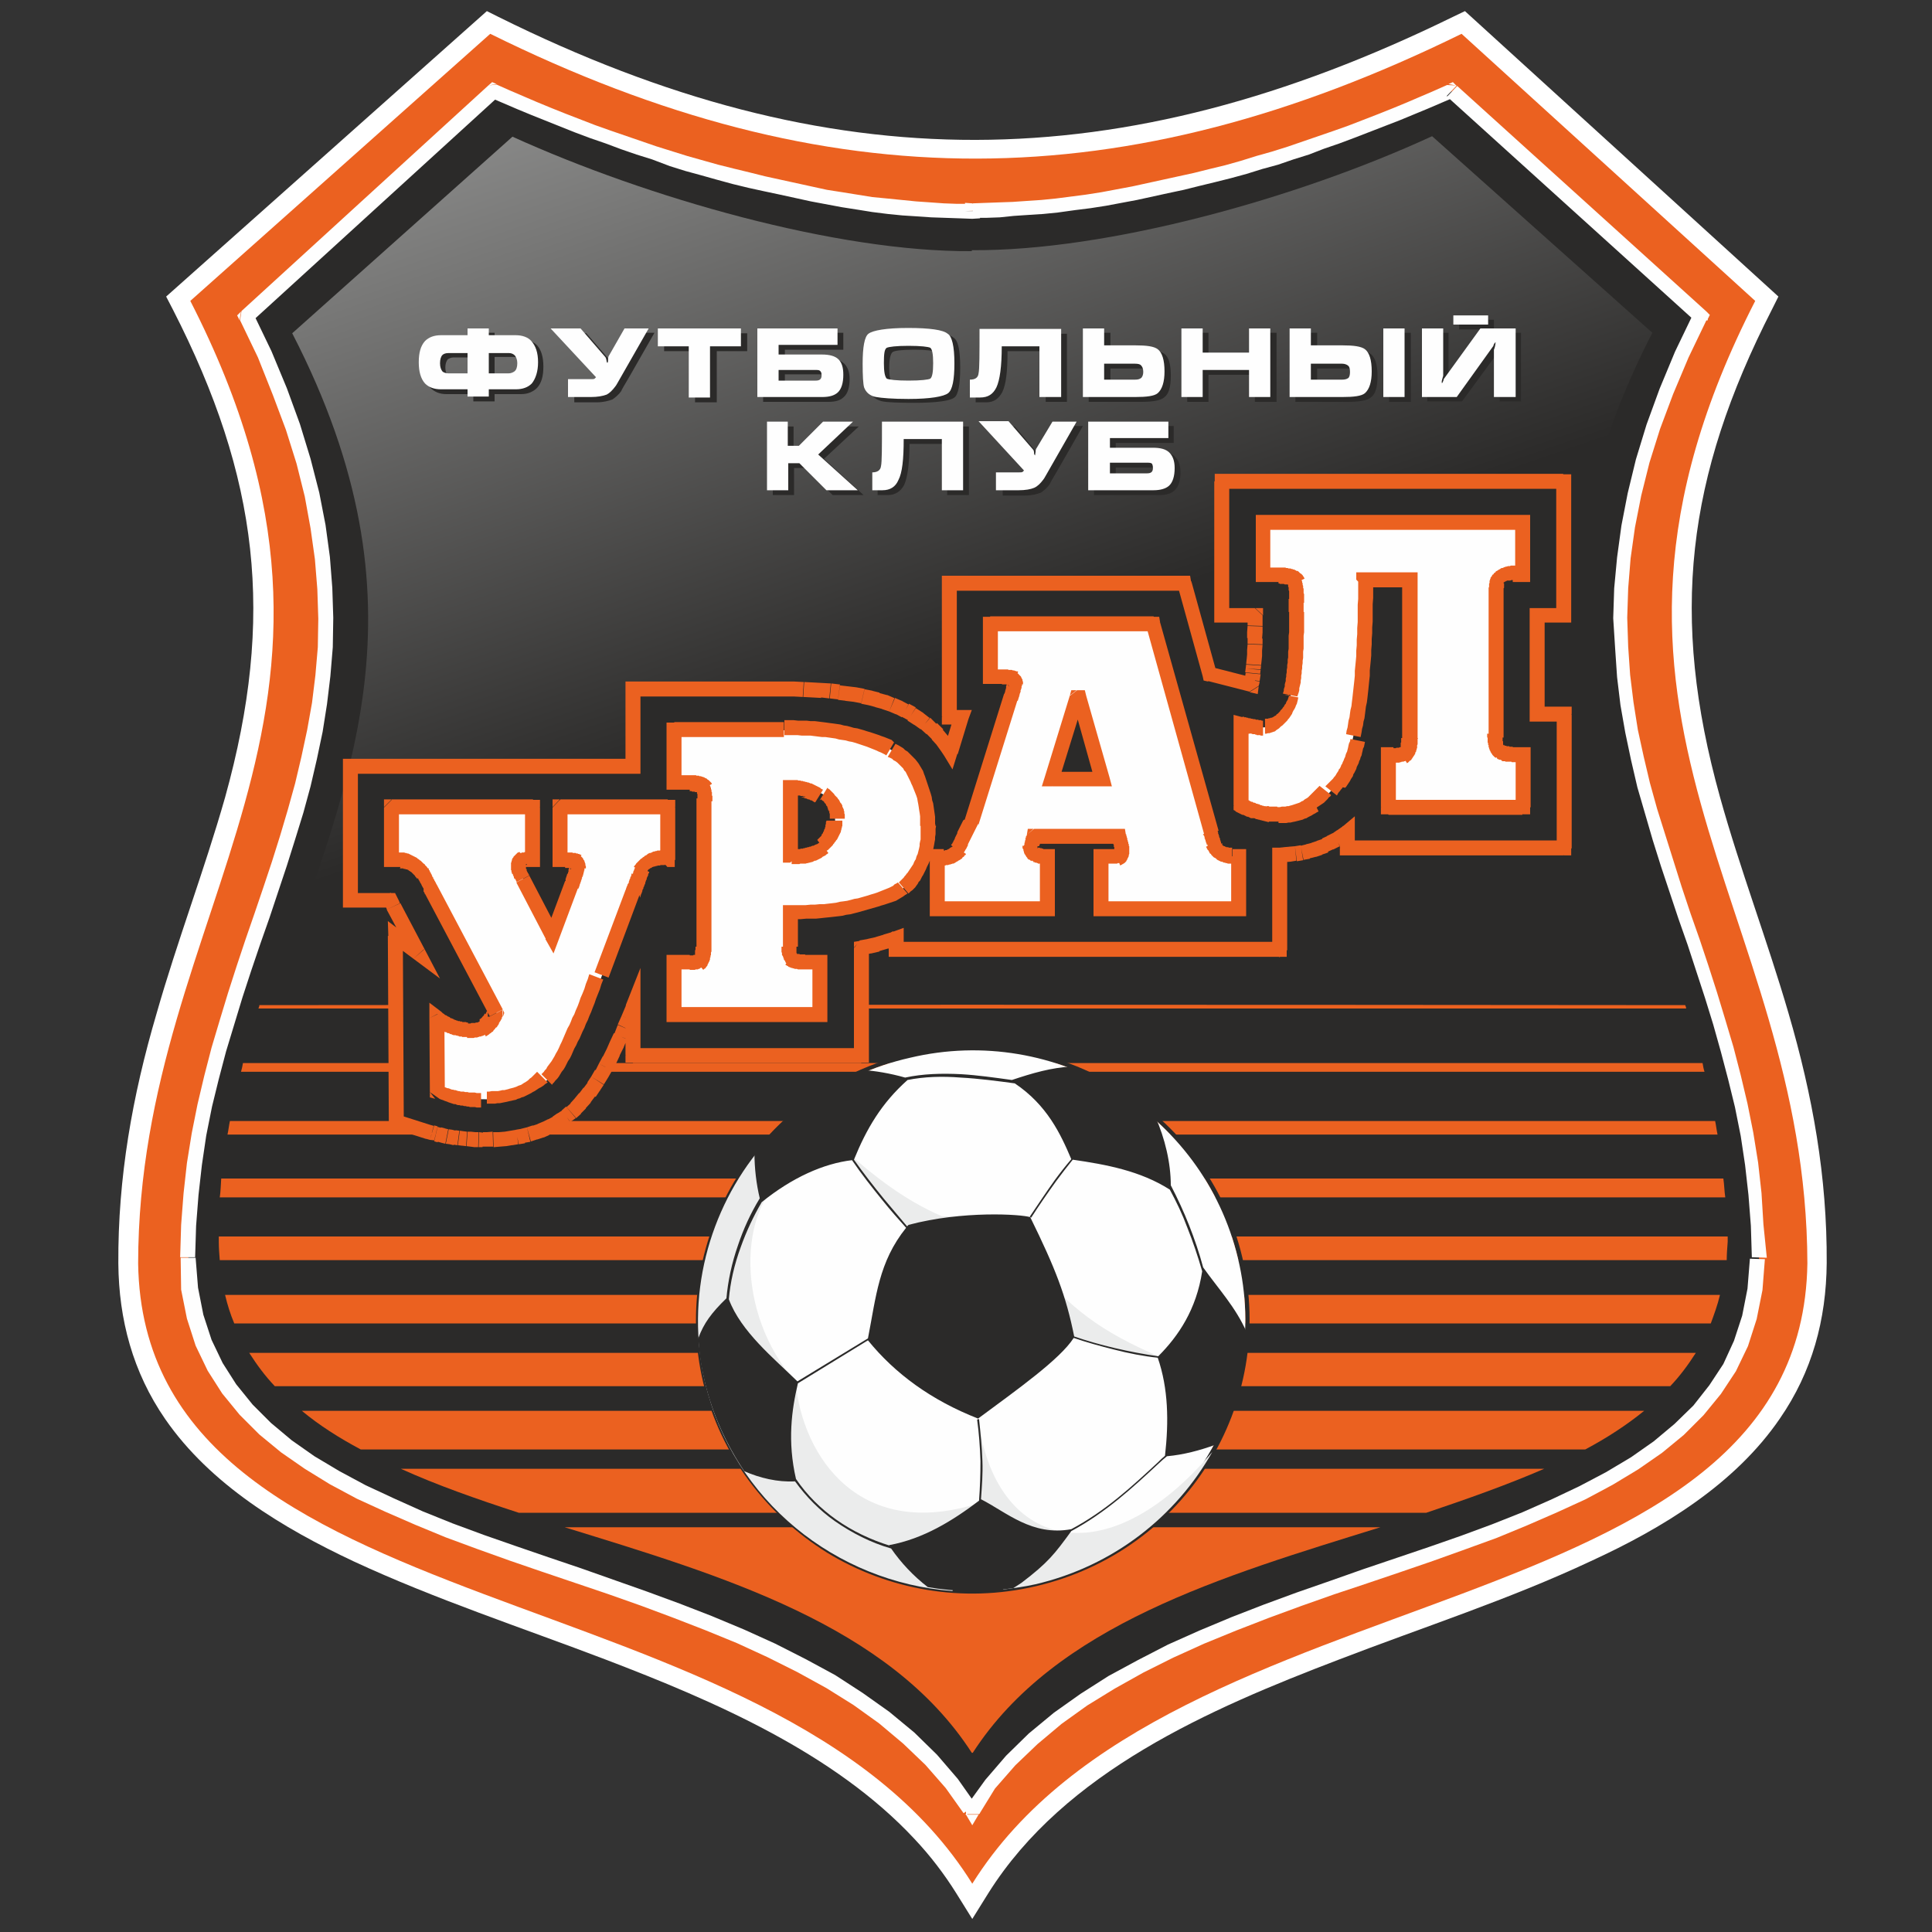 <?xml version="1.0" encoding="utf-8"?>
<svg version="1.1"
	 shape-rendering="geometricPrecision" text-rendering="geometricPrecision" image-rendering="optimizeQuality"
	 xmlns="http://www.w3.org/2000/svg" xmlns:xlink="http://www.w3.org/1999/xlink" x="0px" y="0px" width="400px" height="400px"
	 viewBox="0 0 400 400" enable-background="new 0 0 400 400" xml:space="preserve">
<rect x="0" y="0" width="400" height="400" fill="#333333" stroke="none"/>
<g id="Слой_x0020_1">
	<path fill-rule="evenodd" clip-rule="evenodd" fill="#FFFFFF" d="M198,392c-2.5-4-5.4-7.8-8.7-11.3c-16.6-17.8-41.4-28.5-63.9-37.1
		c-17.3-6.6-35.3-12.5-52.1-20.3c-14.7-6.9-29.7-15.9-39.1-29.5c-6.7-9.7-9.6-20.6-9.7-32.2c-0.1-17.8,2.9-34.7,7.9-51.7
		c4.3-15.1,9.9-29.7,14.2-44.8c10.4-37.4,7-66.2-10.8-101l-1.4-2.7l66.4-59.1l2.4,1.2c68.9,34.2,128.7,33.7,197.6,0l2.5-1.2
		l64.9,59.1l-1.3,2.6c-17.8,34.8-21.2,63.6-10.8,101c4.2,15.1,9.8,29.7,14.2,44.8c5,17.1,8,33.9,7.9,51.7c-0.1,11.7-3,22.5-9.7,32.2
		c-9.3,13.6-24.3,22.7-39.1,29.5c-16.8,7.9-34.8,13.7-52.2,20.4c-26.7,10.2-56.8,23.2-72.6,48.4l-3.3,5.3L198,392z"/>
	<path fill-rule="evenodd" clip-rule="evenodd" fill="#EB6120" d="M201.3,390c41.1-65.7,171.7-51.6,172.9-128.4
		c-0.2-74.7-55.1-112.9-10.8-199.3L302.6,7c-69.7,34.2-130.9,34.7-201.1,0L39.4,62.3c44.3,86.5-10.7,124.6-10.8,199.3
		C29.8,338.5,160.4,324.3,201.3,390z"/>
	<g>
		<path fill-rule="evenodd" clip-rule="evenodd" fill="#2B2A29" d="M201.2,374.7C163.5,315.9,40,330,39,260.4
			c0.2-71.7,55.6-109.7,12-194.8l51.2-46.7c29.2,13.3,70.1,25.1,99.1,24.8v-0.1c29.2,0.2,70.1-11.3,99.3-24.7l51.6,46.7
			c-43.5,85.1,11.8,123,12,194.8c-1.1,69.6-125,55.6-162.8,114.4l-0.2,0.2L201.2,374.7z"/>
		<path id="_x31_" fill="#FEFEFE" d="M37.4,260.4h3.1l0,0l0.5,6.2l1.1,5.6l1.7,5.2l2.3,4.8l2.8,4.4l3.4,4.2l3.8,3.8l4.3,3.6l4.7,3.3
			l5.2,3.1l5.4,2.9l5.8,2.7l6,2.7l6.2,2.5l6.5,2.4l6.6,2.3l6.7,2.3l6.8,2.3l6.8,2.4l6.8,2.4l6.8,2.5l6.7,2.6l6.7,2.8l6.4,2.9
			l6.3,3.2l6.1,3.3l5.7,3.7l5.5,3.9l5.2,4.3l4.7,4.6l4.3,5l3.8,5.4l-2.6,1.7l-3.7-5.2l-4.2-4.8l-4.6-4.4l-5-4.2l-5.3-3.8l-5.6-3.5
			l-6-3.3l-6.2-3.1l-6.3-2.9l-6.6-2.7l-6.7-2.6l-6.7-2.5l-6.8-2.4l-6.8-2.3l-6.8-2.3l-6.7-2.3l-6.7-2.4l-6.5-2.4l-6.3-2.6l-6.2-2.7
			l-5.9-2.7l-5.6-3l-5.2-3.2l-4.9-3.4l-4.5-3.7l-4.1-4.1l-3.6-4.4l-3-4.7l-2.5-5.2l-1.8-5.6l-1.2-6L37.4,260.4L37.4,260.4z
			 M37.4,260.4L37.4,260.4L37.4,260.4L37.4,260.4z M50,64.4l2.1,2.2l0.3-1.8l3.8,7.9l3.2,7.7l2.7,7.4l2.2,7.2l1.8,7l1.3,6.7l0.9,6.6
			l0.5,6.4l0.2,6.2l-0.1,6.1l-0.5,6l-0.7,5.8l-0.9,5.7l-1.2,5.7l-1.3,5.6l-1.5,5.5l-1.7,5.5l-1.7,5.4l-1.8,5.4l-1.8,5.4l-1.9,5.4
			L52,201l-1.8,5.5l-1.7,5.6l-1.7,5.6l-1.5,5.7l-1.4,5.7l-1.2,6l-0.9,6.1l-0.7,6.2l-0.5,6.4l-0.2,6.5h-3.1l0.2-6.7l0.5-6.5l0.7-6.3
			l1-6.2l1.2-6l1.4-5.9l1.5-5.8l1.7-5.7l1.7-5.6l1.8-5.6l1.8-5.4l1.9-5.5l1.8-5.3l1.8-5.4l1.7-5.4l1.6-5.4l1.5-5.4l1.3-5.5l1.2-5.6
			l1-5.6l0.7-5.7l0.5-5.8l0.1-5.9l-0.2-6.1l-0.5-6.2l-0.9-6.4l-1.2-6.6l-1.7-6.8l-2.2-7l-2.7-7.2L53.4,74l-3.7-7.7L50,64.4z
			 M49.6,66.3l-0.5-1l0.8-0.8L49.6,66.3z M103.3,19.9L52,66.7L50,64.4l51.1-46.7l1.7-0.2L103.3,19.9z M101.1,17.7l0.8-0.7l0.9,0.4
			L101.1,17.7z M199.8,43.7h3.1l-1.6,1.6l-2.7-0.1l-2.9-0.1l-2.9-0.1l-2.9-0.2l-3.1-0.2l-3-0.3l-3.2-0.4l-3.1-0.5l-3.2-0.5l-3.2-0.6
			l-3.2-0.6l-3.2-0.7l-3.2-0.7l-3.3-0.7l-3.2-0.7l-3.3-0.8l-3.3-0.9l-3.2-0.9l-3.3-0.9l-3.2-1L135,33l-3.2-1l-3.2-1.1l-3.2-1.2
			l-3.2-1.1l-3.2-1.2l-3-1.2l-3-1.2l-3-1.2l-2.9-1.2l-2.8-1.2l-2.8-1.2l1.3-2.7l2.7,1.2l2.8,1.2l2.8,1.2l2.9,1.2l3,1.2l3.1,1.2
			l3.1,1.2l3.1,1.1l3.2,1.1l3.2,1.1l3.2,1.1l3.2,1l3.2,1l3.2,0.9l3.2,0.9l3.2,0.8l3.3,0.8l3.2,0.8l3.2,0.7l3.2,0.7l3.2,0.7l3.2,0.7
			l3.2,0.5l3.1,0.5l3.1,0.5l3.1,0.3l3,0.3l3,0.3l2.9,0.2l2.8,0.2l2.7,0.1h2.7L199.8,43.7z M202.9,43.7v1.5l-1.6,0.1L202.9,43.7z
			 M202.9,43.6L202.9,43.6l-3.1,0.1v-0.1l1.5-1.5L202.9,43.6z M199.8,43.6V42l1.5,0.1L199.8,43.6z M301.6,17.7l-2.1,2.2l1.7,0.2
			l-2.8,1.2l-2.8,1.2l-2.9,1.2l-2.9,1.2l-3.1,1.2l-3.1,1.2l-3.1,1.2l-3.2,1.2l-3.2,1.1L271,32l-3.2,1l-3.2,1.1l-3.3,0.9l-3.2,1
			l-3.3,0.9l-3.2,0.8l-3.3,0.8l-3.2,0.8l-3.3,0.7l-3.2,0.7l-3.2,0.7l-3.2,0.6l-3.2,0.6l-3.2,0.5l-3.2,0.4L219,44l-3,0.3l-3.1,0.2
			l-3,0.2L207,45l-2.8,0.1h-2.8v-3l2.7-0.1l2.8-0.1l2.8-0.1l2.9-0.2l3-0.2l3-0.3l3.1-0.4l3.1-0.4l3.2-0.5l3.2-0.6l3.2-0.6l3.2-0.7
			l3.2-0.7l3.2-0.7l3.2-0.7l3.2-0.8l3.3-0.8l3.2-0.9l3.2-1l3.2-0.9l3.2-1l3.2-1.1l3.2-1.1l3.2-1.1l3.1-1.1l3.1-1.2l3.1-1.2l3-1.2
			l2.9-1.2l2.8-1.2l2.8-1.2l2.7-1.2L301.6,17.7z M299.9,17.4l0.9-0.4l0.7,0.7L299.9,17.4z M351.2,66.7l-51.6-46.7l2.1-2.2l51.6,46.7
			l0.3,1.8L351.2,66.7z M353.2,64.4l0.8,0.8l-0.5,1L353.2,64.4z M365.8,260.4l-3.1-0.1l0,0l-0.2-6.5l-0.5-6.4l-0.7-6.2l-0.9-6
			l-1.2-6l-1.4-5.7l-1.5-5.7l-1.6-5.7l-1.7-5.5l-1.8-5.5l-1.8-5.5l-1.9-5.4l-1.8-5.4l-1.8-5.4l-1.7-5.4l-1.6-5.5l-1.6-5.5l-1.3-5.6
			l-1.2-5.7l-1-5.7l-0.7-5.8l-0.4-5.9L334,128l0.2-6.2l0.6-6.4l0.9-6.6l1.3-6.7l1.7-7l2.2-7.2l2.7-7.4l3.2-7.7l3.8-7.9l2.7,1.4
			l-3.7,7.7l-3.2,7.6l-2.7,7.2l-2.2,7l-1.7,6.8l-1.3,6.6l-0.9,6.4l-0.5,6.2l-0.2,6.1l0.2,6l0.4,5.8l0.7,5.7l0.9,5.7l1.2,5.5l1.3,5.5
			l1.5,5.4l1.7,5.4l1.7,5.4l1.7,5.4l1.8,5.4l1.9,5.4l1.8,5.4l1.8,5.6l1.7,5.6l1.7,5.7l1.5,5.8l1.4,5.9l1.2,6l1,6.2l0.7,6.3l0.4,6.5
			L365.8,260.4L365.8,260.4z M365.8,260.4L365.8,260.4L365.8,260.4L365.8,260.4z M202.8,375.5l-2.7-1.5v-0.1l3.9-5.4l4.3-5l4.7-4.6
			l5.2-4.3l5.5-3.9l5.8-3.7l6.1-3.3l6.2-3.2l6.5-2.9l6.7-2.8l6.7-2.6l6.8-2.5l6.9-2.4l6.8-2.4l6.8-2.3l6.8-2.3l6.6-2.3l6.5-2.4
			l6.3-2.5l6.1-2.7l5.7-2.7l5.5-2.9l5.2-3.1l4.7-3.3l4.3-3.6l3.9-3.8l3.3-4.2l2.9-4.4l2.2-4.8l1.7-5.2l1.1-5.6l0.5-6.2l3.1,0.1
			l-0.5,6.4l-1.2,6l-1.8,5.6l-2.5,5.2l-3.1,4.7l-3.6,4.4l-4.1,4.1l-4.5,3.7l-4.9,3.4l-5.3,3.2l-5.6,3l-5.9,2.7l-6.2,2.7l-6.3,2.6
			l-6.6,2.4l-6.7,2.4l-6.7,2.3l-6.8,2.3l-6.9,2.3l-6.8,2.4l-6.8,2.5l-6.7,2.6l-6.6,2.7l-6.4,2.9l-6.2,3.1l-5.9,3.3l-5.7,3.5
			l-5.3,3.8l-5,4.2l-4.6,4.4l-4.2,4.8L202.8,375.5L202.8,375.5z M200.1,374L200.1,374L200.1,374L200.1,374z M200,374.1l0.2-0.2
			l2.7,1.5l-0.2,0.2H200V374.1z M202.6,375.7l-1.3,2.2l-1.3-2.2H202.6z M202.5,374l0.2,0.2l-2.7,1.6l-0.1-0.2L202.5,374L202.5,374z
			 M202.5,373.9L202.5,373.9L202.5,373.9L202.5,373.9z"/>
	</g>
	
		<linearGradient id="SVGID_1_" gradientUnits="userSpaceOnUse" x1="185.819" y1="258.584" x2="112.023" y2="473.064" gradientTransform="matrix(1 0 0 -1 0 400)">
		<stop  offset="0" style="stop-color:#2B2A29"/>
		<stop  offset="0.49" style="stop-color:#787877"/>
		<stop  offset="1" style="stop-color:#C5C6C6"/>
	</linearGradient>
	<path fill-rule="evenodd" clip-rule="evenodd" fill="url(#SVGID_1_)" d="M201.2,362.9c-36.2-56.1-152.8-38-153.9-104.4
		c0.1-20.8,5.2-39,11.1-56.6c13.5-40,31.2-76.5,2.1-132.9l45.6-40.7c28,12.7,67.2,23.9,95.1,23.7v-0.2c28.1,0.2,67.3-10.7,95.3-23.6
		l45.6,40.7c-41.7,81.1,13,121,13.2,189.4c-1.1,66.4-117.7,48.3-153.9,104.4H201.2L201.2,362.9z"/>
	<path fill-rule="evenodd" clip-rule="evenodd" fill="#2B2A29" d="M107.9,70.3c1.4,0,2.5,0.4,3.3,1.2c0.9,1,1.3,2.5,1.3,4.4
		c0,2-0.4,3.4-1.3,4.4c-0.8,0.8-1.9,1.3-3.3,1.3h-5.5v1.5H98v-1.5h-5.6c-1.4,0-2.5-0.5-3.3-1.3c-0.8-1-1.3-2.4-1.3-4.4
		c0-1.9,0.5-3.4,1.4-4.3c0.7-0.9,1.9-1.3,3.2-1.3H98v-1.4h4.4v1.4H107.9z M98,74h-4.1c-0.5,0-0.9,0.2-1.2,0.4
		c-0.3,0.4-0.5,0.9-0.5,1.7c0,0.7,0.2,1.3,0.5,1.7c0.3,0.2,0.7,0.4,1.2,0.4H98V74z M102.4,74v4.2h4c0.6,0,1-0.2,1.2-0.4
		c0.3-0.3,0.5-0.9,0.5-1.7c0-0.8-0.2-1.3-0.5-1.7c-0.2-0.3-0.7-0.5-1.2-0.5H102.4z M130.5,68.9h5l-5.2,9.1c-1,1.7-1.6,2.7-1.7,3
		c-0.5,0.7-1.2,1.3-1.8,1.7c-0.8,0.3-1.9,0.6-3.3,0.6h-4.6v-3.7h4.8c0.3,0,0.5,0,0.6-0.1c0.1,0,0.2-0.2,0.3-0.3l-9.4-10.2h6.2l5.2,6
		c0,0,0.1,0.3,0.2,0.8c0.1,0.2,0.1,0.3,0.2,0.3s0.1-0.2,0.1-0.6c0-0.4,0.1-0.7,0.2-0.9L130.5,68.9z M137.5,72.7v-3.7h17.2v3.7h-6.3
		v10.6h-4.5V72.7H137.5z M162.5,77.5v2.2h7.7c0.8,0,1.3-0.3,1.3-1.1c0-0.4-0.2-0.7-0.3-0.9c-0.2-0.2-0.6-0.2-1-0.2H162.5z M158,83.3
		V68.9h16.6v3.5h-12.1v1.9h8.9c1.6,0,2.7,0.3,3.4,1c0.7,0.7,1.1,1.7,1.1,3.2c0,1.7-0.4,3-1.2,3.7c-0.7,0.7-1.7,1-3.2,1H158z
		 M198.8,76.1c0,3.5-0.4,5.6-1.2,6.2c-0.9,0.7-3.7,1.1-8.3,1.1c-3.3,0-5.6-0.1-6.6-0.3c-1.3-0.3-2.2-1-2.5-2c-0.2-0.8-0.4-2.5-0.4-5
		c0-3.5,0.4-5.6,1.2-6.2c0.9-0.7,3.7-1.1,8.2-1.1s7.3,0.3,8.2,1.1C198.4,70.5,198.8,72.6,198.8,76.1z M184.1,76.1
		c0,1.8,0.2,2.9,0.7,3.2c0.4,0.3,1.9,0.5,4.4,0.5c2.6,0,4.1-0.2,4.5-0.5c0.4-0.2,0.7-1.3,0.7-3.2c0-1.8-0.2-2.9-0.7-3.2
		c-0.4-0.3-1.9-0.5-4.4-0.5c-2.6,0-4.1,0.2-4.5,0.5C184.4,73.2,184.1,74.3,184.1,76.1z M220.9,68.9v14.3h-4.4V72.7h-7.9
		c0,4.1-0.3,6.9-1.1,8.5c-0.7,1.3-1.7,2.1-3.3,2.1H202v-3.7c1.1,0,1.7-0.4,1.9-1.3c0.2-0.8,0.2-3.9,0.2-9.2H220.9z M225.4,83.3V68.9
		h4.5v3.5h6.4c2.3,0,3.9,0.3,4.7,0.8c1,0.7,1.4,2.2,1.4,4.6c0,2.3-0.4,3.8-1.4,4.5c-0.7,0.6-2.3,0.9-4.7,0.9H225.4z M229.9,76.2v3.3
		h6.4c0.5,0,0.9-0.1,1.2-0.3c0.3-0.2,0.5-0.7,0.5-1.3c0-0.7-0.2-1.1-0.5-1.3c-0.2-0.2-0.7-0.3-1.2-0.3H229.9z M245.8,68.9h4.4v5h9.6
		v-5h4.5v14.3h-4.5v-5.6h-9.6v5.6h-4.4V68.9z M287.6,68.9h4.5v14.3h-4.5V68.9z M268.2,83.3V68.9h4.5v3.5h6.4c2.3,0,3.9,0.3,4.7,0.9
		c0.9,0.7,1.4,2.2,1.4,4.5c0,2.3-0.4,3.8-1.4,4.5c-0.7,0.6-2.3,0.9-4.7,0.9H268.2z M272.7,76.2v3.3h6.4c0.5,0,0.9-0.1,1.2-0.3
		c0.3-0.2,0.5-0.7,0.5-1.3c0-0.7-0.2-1.1-0.4-1.3c-0.3-0.2-0.7-0.3-1.2-0.3H272.7z M295.5,68.9h4.4v9.8c-0.1,0.4-0.2,0.7-0.3,1.1
		c0,0.2,0,0.3,0,0.4c0.1,0,0.2-0.1,0.2-0.2c0.2-0.2,0.2-0.3,0.2-0.5l7.7-10.6h7.2v14.2h-4.4v-9.8c0,0,0.1-0.3,0.3-1.1
		c0-0.2,0-0.2,0-0.4c-0.1,0-0.2,0.1-0.2,0.2c-0.1,0.2-0.2,0.4-0.2,0.6l-7.7,10.5h-7.2V68.9z M309.3,66.2h-7.2v2h7.2V66.2z
		 M159.9,88.3h4.4v4.9h2.3l5.1-4.9h6.1l-7.2,6.7l8.2,7.5h-6.4l-5.7-5.6h-2.3v5.6h-4.4V88.3z M200.6,88.2v14.3h-4.5V91.9h-7.8
		c0,4.1-0.4,6.9-1.1,8.5c-0.7,1.3-1.8,2.1-3.4,2.1h-2.1v-3.7c1.1,0,1.7-0.4,1.8-1.2c0.2-0.9,0.2-4,0.2-9.3H200.6z M219.1,88.2h5.1
		l-5.2,9.1c-1,1.7-1.6,2.7-1.7,3c-0.5,0.7-1.2,1.3-1.8,1.7c-0.8,0.3-1.9,0.6-3.3,0.6h-4.6v-3.7h4.8c0.2,0,0.5,0,0.6-0.1
		c0.1,0,0.2-0.2,0.3-0.3l-9.4-10.2h6.2l5.1,6c0.1,0,0.2,0.3,0.3,0.8c0.1,0.2,0.1,0.3,0.2,0.3s0.1-0.2,0.1-0.6c0-0.4,0.1-0.7,0.2-0.9
		L219.1,88.2z M231,96.7V99h7.7c0.8,0,1.2-0.3,1.2-1.1c0-0.4-0.1-0.7-0.3-0.9c-0.2-0.2-0.5-0.2-1-0.2H231z M226.5,102.5V88.2H243
		v3.5H231v1.9h9c1.5,0,2.7,0.3,3.3,1c0.7,0.7,1.1,1.7,1.1,3.2c0,1.7-0.4,3-1.2,3.7c-0.7,0.7-1.7,1-3.2,1H226.5z"/>
	<path fill-rule="evenodd" clip-rule="evenodd" fill="#EB6120" d="M201.2,362.9c-17.1-26.5-51.9-36.7-84.3-46.7
		c56.3,0,112.6,0,168.9,0c-32.5,10.1-67.3,20.2-84.4,46.7H201.2L201.2,362.9z M107.4,313.2c-8.6-2.8-16.9-5.7-24.4-9.1
		c78.9,0,157.9,0,236.7,0c-7.6,3.3-15.8,6.2-24.4,9.1C232.7,313.2,170.1,313.2,107.4,313.2z M74.7,300.1c-4.5-2.4-8.6-5-12.2-8
		c92.6,0,185.3,0,277.9,0c-3.7,3-7.7,5.6-12.2,8C243.6,300.1,159.2,300.1,74.7,300.1z M56.9,287c-2-2.1-3.7-4.4-5.3-6.9
		c99.9,0,199.7,0,299.5,0c-1.6,2.5-3.3,4.8-5.3,6.9C249.5,287,153.2,287,56.9,287z M48.5,274c-0.8-1.9-1.4-3.8-1.9-5.9
		c103.2,0,206.3,0,309.5,0c-0.5,2.1-1.2,4-1.9,5.9C252.4,274,150.4,274,48.5,274z M45.5,260.9c-0.1-1.2-0.2-2.5-0.2-3.8
		c0-0.3,0-0.7,0-1.1c104.1,0,208.3,0,312.4,0c0,0.4,0,0.7,0,1.1c-0.1,1.3-0.2,2.6-0.2,3.8C253.4,260.9,149.4,260.9,45.5,260.9z
		 M45.5,247.9c0.2-1.3,0.2-2.6,0.3-3.9c103.7,0,207.3,0,311,0c0.2,1.3,0.2,2.6,0.4,3.9C253.3,247.9,149.4,247.9,45.5,247.9z
		 M47.1,234.9c0.2-0.9,0.3-1.9,0.5-2.8c102.5,0,205,0,307.5,0c0.2,0.9,0.3,1.9,0.5,2.8C252.8,234.9,150,234.9,47.1,234.9z
		 M49.9,221.9c0.2-0.7,0.3-1.2,0.4-1.8c100.8,0,201.5,0,302.2,0c0.1,0.6,0.2,1.2,0.4,1.8C251.9,221.9,150.9,221.9,49.9,221.9z
		 M53.5,208.8c0.1-0.2,0.2-0.5,0.2-0.7c98.4-0.1,196.8-0.1,295.2,0c0.1,0.2,0.2,0.5,0.2,0.7C250.7,208.8,152.1,208.8,53.5,208.8z"/>
	<path fill="#2B2A29" d="M145.6,286.3c-3.6-15.2-0.6-30.5,7.1-42.8c7.7-12.3,20.2-21.8,35.6-25.4c15.4-3.6,30.8-0.6,43.2,7
		c12.5,7.7,22.1,20,25.7,35.2c3.6,15.2,0.6,30.5-7.1,42.8c-7.7,12.3-20.2,21.7-35.6,25.3c-15.3,3.6-30.7,0.7-43.2-6.9
		C158.8,313.7,149.2,301.4,145.6,286.3z M153.4,243.9c-7.7,12.2-10.6,27.2-7,42.2c3.6,14.9,13,27.1,25.3,34.6
		c12.3,7.6,27.5,10.4,42.6,6.9c15.2-3.5,27.4-12.8,35-25c7.7-12.2,10.6-27.2,7-42.1c-3.6-15-13-27.2-25.3-34.7
		c-12.2-7.5-27.5-10.4-42.6-6.8C173.3,222.4,161,231.7,153.4,243.9z"/>
	<path fill="#FEFEFE" d="M153.4,243.9c-7.7,12.2-10.6,27.2-7,42.2c3.6,14.9,13,27.1,25.3,34.6c12.3,7.6,27.5,10.4,42.6,6.9
		c15.2-3.5,27.4-12.8,35-25c7.7-12.2,10.6-27.2,7-42.1c-3.6-15-13-27.2-25.3-34.7c-12.2-7.5-27.5-10.4-42.6-6.8
		C173.3,222.4,161,231.7,153.4,243.9z"/>
	<path fill-rule="evenodd" clip-rule="evenodd" fill="#EBECEC" d="M251,300.6c-7.5,13.3-20.4,23.6-36.6,27.4
		c-2.2,0.5-4.5,0.8-6.7,1.1l-5.8-12.2c0.2-1.4,0.4-2.7,0.6-4.1l-5.3,16.6c-24.1-1.8-45.4-18.7-51.2-43.1
		c-4.2-17.8,0.7-35.8,11.7-48.9l4.9,6.1c-9.5,6.7-10.5,28.2,2.1,42.6c1.5,15.7,13.4,33,38,25.1c0.6-5.7,0.2-10.9-0.2-17.7
		C205.7,320.2,228.5,327.2,251,300.6z M217.6,275.8l-4.3-14.5c8.7,9.8,14.2,14.2,27.2,19.8C233,279.7,225.4,277.9,217.6,275.8z
		 M192.4,259.8c-5.9-6.9-11.7-13.3-16.6-20.9c5.3,4.7,11.7,9.7,19.2,12.9l18.7,0.9L192.4,259.8z"/>
	<path fill="#2B2A29" d="M209.8,328.8c-6,0.9-11.9,0.8-17.7-0.2c-3-2.3-5.6-5.1-7.6-8c-4.2-1.2-8.1-3.2-11.7-5.7
		c-3.1-2.2-5.8-4.9-8.2-8.2c-3.6,0.2-7.3-0.7-10.5-2.1c-3.7-5.5-6.6-11.8-8.2-18.6c-0.7-3-1.2-6-1.3-9c1.1-3,2.7-5.2,5.8-8.2
		c0.3-3.5,1.1-7.3,2.4-11c1.1-3.3,2.6-6.6,4.5-9.7c-0.7-2.9-1.1-6.2-1.1-9.4c5.7-7.3,13.2-13.3,22.1-17.2c2.9,0.2,5.9,0.7,9.1,1.6
		c3.7-0.8,7.6-0.9,11.6-0.7c3.4,0.2,6.9,0.7,10.5,1.2c4.2-1.4,8.2-2.6,12.6-2.8c6.2,2.4,12.1,6,17.1,10.4c2,4.5,3.2,9.6,3.2,14.2
		c1.4,2.7,2.7,5.5,3.8,8.3s2.1,5.7,2.9,8.7c3.2,4.5,6.7,8.2,9,13.4c-0.4,8.2-2.7,16.2-6.4,23.3c-3.3,1.2-6.7,2.1-10.1,2.4
		c-0.6,0.5-1.1,0.9-1.6,1.4c-5.6,5.2-11,10.2-18.2,14.1c-3.5,4.8-4.8,6.5-10.3,10.7L209.8,328.8z M202.7,310.7
		c0.2-2.7,0.3-5.4,0.3-8.2c-0.1-2.9-0.3-5.7-0.7-8.6l0.4-0.1c0.3,2.8,0.6,5.7,0.7,8.7c0.1,2.6-0.1,5.2-0.3,7.9
		c5.3,2.7,10.6,7.7,18.7,6.2c7.1-3.8,12.4-8.7,18-13.9c0.4-0.4,0.9-0.9,1.4-1.3c0.8-7.1,0.7-13.9-1.5-20.3c-2.9-0.3-6-0.9-9.1-1.7
		c-2.8-0.7-5.7-1.5-8.3-2.4c-2.8,4.4-11.7,10.7-19.8,16.7c-9.7-3.8-17.2-9.3-22.8-16.2l-14.5,8.9c-1.3,5.5-2.2,12-0.4,19.8
		c2.3,3.4,5.2,6.2,8.3,8.4c3.4,2.4,7.2,4.2,11.1,5.4c0,0-0.1,0-0.1-0.1C191.2,318.6,197.3,314.8,202.7,310.7z M150.9,269
		c2.5,6.7,9.3,12.2,14.2,17l14.6-8.9c1.7-8.7,2.2-15.8,7.9-22.9c-1.7-1.9-3.3-3.7-4.9-5.7c-2.2-2.7-4.4-5.5-6.3-8.3
		c-5.9,0.7-12.4,3.6-18.7,8.7c-1.7,2.9-3.2,6.1-4.3,9.2C152,261.9,151.2,265.5,150.9,269z M187.9,223.6c-5.4,4.8-8.5,10.1-11.1,16.5
		l0,0c1.9,2.7,4,5.4,6.2,8.1c1.6,1.9,3.2,3.8,4.8,5.7c0.1-0.1,0.2-0.2,0.3-0.3c11.2-3,23.4-2.2,25.2-1.6c5.2,10.6,7.4,16.2,9.1,24.7
		c2.6,0.9,5.4,1.7,8.4,2.4c3,0.7,6.1,1.3,9,1.7c4.2-4.2,7.9-9.7,9.1-17.6c-0.9-3.1-1.9-6.1-3.1-9.1c-1-2.7-2.2-5.2-3.6-7.8
		c-6.1-3.9-13.2-5.2-20.1-6.2c-1.2,1.5-2.3,2.9-3.4,4.4c-1.8,2.5-3.6,5.1-5.2,7.6l-0.3-0.2c1.7-2.5,3.4-5.1,5.2-7.6
		c1.1-1.5,2.2-2.9,3.4-4.3c-2.2-5.2-5-11.2-11.7-15.7c-3.7-0.5-7.5-1-11.2-1.2C195.1,222.8,191.4,222.9,187.9,223.6z"/>
	<g>
		<polygon fill-rule="evenodd" clip-rule="evenodd" fill="#2B2A29" points="97.4,235.9 96.6,235.8 95.8,235.7 94.9,235.6 
			94.2,235.5 93.4,235.4 92.6,235.3 91.8,235.1 91,234.9 90.2,234.8 89.4,234.5 88.7,234.4 82.1,232.3 81.9,193.8 86.5,197.3 
			81.4,187.7 81.2,187.2 81,186.8 80.8,186.4 72.6,186.4 72.6,158.7 131.1,158.7 131.1,142.7 162.3,142.7 164.3,142.7 166.3,142.7 
			168.2,142.8 170.1,143 171.9,143.1 173.7,143.3 175.4,143.6 177,143.8 178.6,144.1 180.2,144.5 181.7,144.9 183.2,145.4 
			184.6,145.9 186.1,146.5 187.4,147.1 188.7,147.8 190.1,148.7 191.6,149.7 192.8,150.9 194.1,152.1 195.1,153.4 196.1,154.7 
			196.7,155.6 199.1,148.5 196.5,148.5 196.5,120.7 245.2,120.7 250.5,139.6 259.1,141.8 259.2,141.4 259.3,140.8 259.4,140.1 
			259.5,139.4 259.5,138.6 259.6,137.6 259.6,136.7 259.7,135.7 259.8,134.6 259.8,133.5 259.9,132.2 259.9,131 259.9,129.6 
			259.9,128.2 259.9,127.4 253,127.4 253,99.7 323.7,99.7 323.7,127.4 318.3,127.4 318.3,147.8 323.8,147.8 323.8,175.6 279,175.6 
			279,172.2 278.6,172.5 277.6,173.2 276.6,173.9 275.4,174.5 274.4,175.1 273.2,175.5 272,175.9 270.8,176.2 269.6,176.5 
			268.4,176.7 267.1,176.9 265.9,177 264.9,177 264.9,196.6 185.5,196.6 185.5,194.3 185.1,194.5 183.4,195 181.7,195.5 180,195.9 
			178.3,196.2 178.3,218.5 131.1,218.5 131.1,208.6 130.9,208.9 130.2,210.9 129.3,212.8 128.6,214.5 127.8,216.3 127,217.9 
			126.2,219.5 125.3,221 124.6,222.4 123.8,223.7 122.9,224.9 122,226.2 121.2,227.4 120.2,228.4 119.2,229.5 118.3,230.4 
			117.3,231.1 116.3,231.9 115.3,232.5 114.2,233.1 113,233.6 111.8,234.1 110.8,234.5 109.5,234.9 108.3,235.2 107.2,235.4 
			105.9,235.6 104.7,235.8 103.4,235.9 102.2,235.9 100.9,235.9 100,235.9 99.2,235.9 98.3,235.9 		"/>
		<path id="_x31__00000019660336261976898420000001155447233136576665_" fill="#EB6120" d="M96.8,234.3h0.8l-0.2,3.1l-0.8-0.1l0,0
			L96.8,234.3z M96.5,237.3L96.5,237.3L96.5,237.3L96.5,237.3z M95.9,234.2l0.8,0.1l-0.2,3l-0.8-0.1h-0.1L95.9,234.2z M95.7,237.2
			L95.7,237.2L95.7,237.2L95.7,237.2z M95.2,234.1l0.7,0.1l-0.3,3l-0.8-0.1l0,0L95.2,234.1z M94.8,237.1L94.8,237.1L94.8,237.1
			L94.8,237.1z M94.3,234l0.8,0.1l-0.4,3l-0.8-0.1l0,0L94.3,234z M93.9,237L93.9,237L93.9,237L93.9,237z M93.6,233.9l0.8,0.2l-0.5,3
			l-0.8-0.2l0,0L93.6,233.9z M93.1,236.9L93.1,236.9L93.1,236.9L93.1,236.9z M92.9,233.8l0.7,0.1l-0.5,3l-0.8-0.1l0,0L92.9,233.8z
			 M92.3,236.8L92.3,236.8L92.3,236.8L92.3,236.8z M92,233.6l0.8,0.2l-0.6,3l-0.8-0.2l0,0L92,233.6z M91.4,236.6L91.4,236.6
			L91.4,236.6L91.4,236.6z M91.3,233.4l0.8,0.2l-0.7,3l-0.7-0.2h-0.1L91.3,233.4z M90.7,236.4L90.7,236.4L90.7,236.4L90.7,236.4z
			 M90.6,233.3l0.7,0.2l-0.7,3l-0.7-0.2l0,0L90.6,233.3z M89.9,236.2L89.9,236.2L89.9,236.2L89.9,236.2z M89.9,233l0.7,0.2l-0.7,2.9
			L89,236l0,0L89.9,233z M89,236L89,236L89,236L89,236z M89.1,232.9l0.7,0.2L89,236l-0.7-0.2h-0.1L89.1,232.9z M88.3,235.8
			L88.3,235.8L88.3,235.8L88.3,235.8z M82.5,230.8l6.6,2.1l-0.9,2.9l-6.6-2.1l-1.1-1.4L82.5,230.8z M81.6,233.7l-1.1-0.3v-1.1
			L81.6,233.7z M83.4,193.8l0.2,38.5h-3.1l-0.2-38.5l2.4-1.2L83.4,193.8z M80.4,193.8l-0.1-3.1l2.5,1.9L80.4,193.8z M85.6,198.5
			l-4.7-3.5l1.8-2.4l4.7,3.4l0.4,0.5L85.6,198.5z M87.9,196.5l3.2,6.1l-5.5-4.1L87.9,196.5z M82.9,187l5,9.5l-2.7,1.4l-5.1-9.5v-0.1
			L82.9,187z M80.1,188.5L80.1,188.5L80.1,188.5L80.1,188.5z M82.6,186.5l0.2,0.5l-2.7,1.3l-0.2-0.5l0,0L82.6,186.5z M79.9,187.9
			L79.9,187.9L79.9,187.9L79.9,187.9z M82.4,186.1l0.2,0.4l-2.7,1.3l-0.2-0.4L82.4,186.1L82.4,186.1z M82.4,186.1L82.4,186.1
			L82.4,186.1L82.4,186.1z M82.2,185.7l0.2,0.4l-2.7,1.3l-0.2-0.4l1.3-2.2L82.2,185.7z M80.8,184.9h1l0.4,0.8L80.8,184.9z
			 M72.6,184.9h8.2v3h-8.2l-1.6-1.5L72.6,184.9z M72.6,187.9H71v-1.5L72.6,187.9z M74.1,158.7v27.7H71v-27.7l1.6-1.6L74.1,158.7z
			 M71,158.7v-1.6h1.6L71,158.7z M131.1,160.2H72.6v-3.1h58.5l1.5,1.6L131.1,160.2z M132.6,158.7v1.5h-1.5L132.6,158.7z
			 M132.6,142.7v16h-3.1v-16l1.6-1.6L132.6,142.7z M129.5,142.7v-1.6h1.6L129.5,142.7z M162.3,144.2h-31.2v-3.1h31.2h0.1
			L162.3,144.2z M162.3,141.1L162.3,141.1L162.3,141.1L162.3,141.1z M164.3,144.2h-2l0.1-3.1h1.9h0.1L164.3,144.2z M164.3,141.1
			L164.3,141.1L164.3,141.1L164.3,141.1z M166.2,144.3l-1.9-0.1l0.1-3.1l1.9,0.1h0.1L166.2,144.3z M166.3,141.2L166.3,141.2
			L166.3,141.2L166.3,141.2z M168.2,144.4l-1.9-0.1l0.2-3.1l1.9,0.1l0,0L168.2,144.4z M168.3,141.3L168.3,141.3L168.3,141.3
			L168.3,141.3z M170,144.5l-1.8-0.1l0.2-3.1l1.8,0.1l0.1,0.1L170,144.5z M170.2,141.4L170.2,141.4L170.2,141.4L170.2,141.4z
			 M171.7,144.6l-1.7-0.2l0.2-3l1.8,0.1l0,0L171.7,144.6z M172.1,141.6L172.1,141.6L172.1,141.6L172.1,141.6z M173.5,144.8l-1.7-0.2
			l0.3-3.1l1.7,0.2h0.1L173.5,144.8z M173.8,141.8L173.8,141.8L173.8,141.8L173.8,141.8z M175.2,145.1l-1.7-0.2l0.4-3l1.7,0.2h0.1
			L175.2,145.1z M175.6,142.1L175.6,142.1L175.6,142.1L175.6,142.1z M176.7,145.3l-1.7-0.2l0.6-3l1.7,0.2l0,0L176.7,145.3z
			 M177.3,142.3L177.3,142.3L177.3,142.3L177.3,142.3z M178.3,145.6l-1.6-0.3l0.6-3l1.6,0.3h0.1L178.3,145.6z M178.9,142.6
			L178.9,142.6L178.9,142.6L178.9,142.6z M179.8,146l-1.5-0.3l0.7-3l1.6,0.3l0,0L179.8,146z M180.6,143L180.6,143L180.6,143
			L180.6,143z M181.3,146.4l-1.5-0.4l0.7-3l1.6,0.4v0.1L181.3,146.4z M182.1,143.4L182.1,143.4L182.1,143.4L182.1,143.4z
			 M182.7,146.8l-1.5-0.4l0.9-2.9l1.5,0.4h0.1L182.7,146.8z M183.6,143.9L183.6,143.9L183.6,143.9L183.6,143.9z M184.1,147.3
			l-1.5-0.5l1.1-2.9l1.4,0.6h0.1L184.1,147.3z M185.1,144.5L185.1,144.5L185.1,144.5L185.1,144.5z M185.5,147.9l-1.4-0.6l1.2-2.8
			l1.4,0.6h0.1L185.5,147.9z M186.6,145.1L186.6,145.1L186.6,145.1L186.6,145.1z M186.7,148.5l-1.3-0.7l1.3-2.7l1.3,0.7h0.1
			L186.7,148.5z M188.1,145.7L188.1,145.7L188.1,145.7L188.1,145.7z M188,149.1l-1.3-0.7l1.5-2.7l1.3,0.7l0.1,0.1L188,149.1z
			 M189.5,146.5L189.5,146.5L189.5,146.5L189.5,146.5z M189.3,150.1l-1.4-0.9l1.7-2.6l1.4,0.9h0.1L189.3,150.1z M191,147.5
			L191,147.5L191,147.5L191,147.5z M190.6,151l-1.4-1l1.8-2.5l1.4,1.1h0.1L190.6,151z M192.5,148.6L192.5,148.6L192.5,148.6
			L192.5,148.6z M191.8,152l-1.2-1.1l2-2.3l1.2,1.2l0.1,0.1L191.8,152z M193.8,149.7L193.8,149.7L193.8,149.7L193.8,149.7z
			 M193,153.1l-1.2-1.2l2.2-2.2l1.2,1.2l0.1,0.1L193,153.1z M195.1,151L195.1,151L195.1,151L195.1,151z M194,154.3l-1.1-1.2l2.3-2
			l1.1,1.3l0.1,0.1L194,154.3z M196.3,152.4L196.3,152.4L196.3,152.4L196.3,152.4z M194.9,155.6l-1-1.4l2.5-1.7l1,1.3l0.1,0.1
			L194.9,155.6z M197.4,153.8L197.4,153.8L197.4,153.8L197.4,153.8z M195.5,156.5l-0.6-0.9l2.6-1.7l0.6,1l0.2,1.2L195.5,156.5z
			 M198.2,156.1l-1,3.2l-1.7-2.8L198.2,156.1z M200.5,148.9l-2.2,7.2l-2.9-0.9l2.2-7.2l1.5-1L200.5,148.9z M199.1,147h2.1l-0.7,1.9
			L199.1,147z M196.5,147h2.6v3h-2.6l-1.5-1.5L196.5,147z M196.5,150H195v-1.5L196.5,150z M198.1,120.7v27.7H195v-27.7l1.5-1.5
			L198.1,120.7z M195,120.7v-1.5h1.5L195,120.7z M245.2,122.3h-48.7v-3.1h48.7l1.5,1.2L245.2,122.3z M245.2,119.2h1.2l0.2,1.2
			L245.2,119.2z M249,140l-5.2-18.8l2.9-0.7l5.2,18.8l-1.8,1.8L249,140z M250.1,141.1l-0.9-0.2L249,140L250.1,141.1z M258.7,143.2
			l-8.6-2.2l0.7-2.9l8.6,2.2l1.2,1.7L258.7,143.2z M260.6,142.1l-0.2,1.6l-1.7-0.4L260.6,142.1z M260.7,141.6l-0.1,0.4l-3.1-0.5
			l0.1-0.4L260.7,141.6L260.7,141.6z M260.7,141.6L260.7,141.6L260.7,141.6L260.7,141.6z M260.8,141.1l-0.1,0.6l-3.1-0.5l0.1-0.6
			L260.8,141.1L260.8,141.1z M260.8,141L260.8,141L260.8,141L260.8,141z M260.9,140.3l-0.1,0.7l-3.1-0.4l0.1-0.7L260.9,140.3
			L260.9,140.3z M260.9,140.3L260.9,140.3L260.9,140.3L260.9,140.3z M261,139.6l-0.1,0.7l-3.1-0.3l0.1-0.7L261,139.6L261,139.6z
			 M261,139.6L261,139.6L261,139.6L261,139.6z M261,138.7l-0.1,0.8l-3.1-0.3l0.1-0.8L261,138.7L261,138.7z M261,138.6L261,138.6
			L261,138.6L261,138.6z M261.1,137.8l-0.1,0.8l-3.1-0.2l0.1-0.8L261.1,137.8L261.1,137.8z M261.1,137.7L261.1,137.7L261.1,137.7
			L261.1,137.7z M261.2,136.8l-0.1,0.9l-3.1-0.2l0.1-1L261.2,136.8L261.2,136.8z M261.2,136.8L261.2,136.8L261.2,136.8L261.2,136.8z
			 M261.3,135.8l-0.1,1l-3.1-0.2l0.1-1.1L261.3,135.8L261.3,135.8z M261.3,135.7L261.3,135.7L261.3,135.7L261.3,135.7z M261.3,134.7
			v1.1l-3.1-0.1v-1.1L261.3,134.7L261.3,134.7z M261.3,134.7L261.3,134.7L261.3,134.7L261.3,134.7z M261.4,133.5l-0.1,1.2l-3.1-0.1
			l0.1-1.2L261.4,133.5L261.4,133.5z M261.4,133.5L261.4,133.5L261.4,133.5L261.4,133.5z M261.4,132.2v1.2l-3.1-0.1v-1.2
			L261.4,132.2L261.4,132.2z M261.4,132.2L261.4,132.2L261.4,132.2L261.4,132.2z M261.4,131l-0.1,1.2l-3.1-0.1v-1.2L261.4,131
			L261.4,131z M261.4,131L261.4,131L261.4,131L261.4,131z M261.4,129.7v1.3l-3.2-0.1l0.1-1.3L261.4,129.7L261.4,129.7z M261.4,129.7
			L261.4,129.7L261.4,129.7L261.4,129.7z M261.4,128.2v1.4l-3.1-0.1v-1.3H261.4L261.4,128.2z M261.4,128.2L261.4,128.2L261.4,128.2
			L261.4,128.2z M261.4,127.4v0.8h-3.1v-0.8l1.5-1.5L261.4,127.4z M259.9,125.9h1.6v1.5L259.9,125.9z M253,125.9h6.8v3H253l-1.6-1.5
			L253,125.9z M253,128.9h-1.6v-1.5L253,128.9z M254.5,99.7v27.7h-3.1V99.7l1.6-1.6L254.5,99.7z M251.5,99.7v-1.6h1.6L251.5,99.7z
			 M323.7,101.2H253v-3.1h70.6l1.6,1.6L323.7,101.2z M323.7,98.2h1.6v1.6L323.7,98.2z M322.2,127.4V99.7h3.1v27.7l-1.6,1.5
			L322.2,127.4z M325.3,127.4v1.5h-1.6L325.3,127.4z M318.3,125.9h5.4v3h-5.4l-1.6-1.5L318.3,125.9z M316.7,127.4v-1.5h1.6
			L316.7,127.4z M316.7,147.8v-20.4h3.1v20.4l-1.5,1.6L316.7,147.8z M318.3,149.4h-1.6v-1.6L318.3,149.4z M323.8,149.4h-5.5v-3.1
			h5.5l1.6,1.5L323.8,149.4z M323.8,146.3h1.6v1.5L323.8,146.3z M322.3,175.6v-27.7h3.1v27.7l-1.6,1.5L322.3,175.6z M325.3,175.6
			v1.5h-1.6L325.3,175.6z M279,174h44.7v3.1H279l-1.6-1.5L279,174z M279,177.1h-1.6v-1.5L279,177.1z M280.5,172.2v3.3h-3.1v-3.3
			l0.6-1.2L280.5,172.2z M278,171.1l2.5-2.1v3.2L278,171.1z M277.7,171.3l0.3-0.2l1.9,2.3l-0.3,0.2l-0.1,0.1L277.7,171.3z
			 M279.6,173.6L279.6,173.6L279.6,173.6L279.6,173.6z M276.7,172l1-0.7l1.8,2.5l-1,0.7h-0.1L276.7,172z M278.5,174.5L278.5,174.5
			L278.5,174.5L278.5,174.5z M275.8,172.6l1-0.7l1.7,2.5l-1,0.7h-0.1L275.8,172.6z M277.4,175.2L277.4,175.2L277.4,175.2
			L277.4,175.2z M274.7,173.1l1.2-0.6l1.5,2.7l-1.2,0.6l-0.1,0.1L274.7,173.1z M276.2,175.8L276.2,175.8L276.2,175.8L276.2,175.8z
			 M273.7,173.6l1.1-0.5l1.3,2.7l-1.1,0.5l-0.1,0.1L273.7,173.6z M275,176.4L275,176.4L275,176.4L275,176.4z M272.6,174.1l1.2-0.4
			l1.2,2.8l-1.2,0.4l-0.1,0.1L272.6,174.1z M273.8,176.9L273.8,176.9L273.8,176.9L273.8,176.9z M271.5,174.5l1.2-0.4l1,2.9l-1.2,0.4
			h-0.1L271.5,174.5z M272.5,177.4L272.5,177.4L272.5,177.4L272.5,177.4z M270.4,174.8l1.2-0.3l0.8,2.9l-1.2,0.3h-0.1L270.4,174.8z
			 M271.2,177.7L271.2,177.7L271.2,177.7L271.2,177.7z M269.3,175.1l1.2-0.3l0.7,3l-1.2,0.2l-0.1,0.1L269.3,175.1z M269.9,178
			L269.9,178L269.9,178L269.9,178z M268.1,175.2l1.2-0.2l0.5,3.1l-1.2,0.2h-0.1L268.1,175.2z M268.6,178.2L268.6,178.2L268.6,178.2
			L268.6,178.2z M266.9,175.3l1.2-0.1l0.3,3l-1.2,0.2l0,0L266.9,175.3z M267.3,178.4L267.3,178.4L267.3,178.4L267.3,178.4z
			 M265.8,175.4l1.2-0.1l0.2,3.1l-1.2,0.1h-0.1L265.8,175.4z M266,178.5L266,178.5L266,178.5L266,178.5z M264.9,175.5l1-0.1l0.1,3.1
			h-1l-1.6-1.5L264.9,175.5z M263.4,177v-1.5h1.5L263.4,177z M263.4,196.6V177h3.1v19.7l-1.6,1.5L263.4,196.6z M266.4,196.6v1.5
			h-1.6L266.4,196.6z M185.5,195h79.4v3.1h-79.4l-1.5-1.5L185.5,195z M185.5,198.1H184v-1.5L185.5,198.1z M187.1,194.3v2.3H184v-2.3
			l0.9-1.4L187.1,194.3z M184.9,192.9l2.2-0.8v2.2L184.9,192.9z M184.5,193l0.4-0.2l1.2,2.8l-0.4,0.2h-0.1L184.5,193z M185.6,195.9
			L185.6,195.9L185.6,195.9L185.6,195.9z M182.9,193.5l1.7-0.5l1,2.8l-1.7,0.6h-0.1L182.9,193.5z M183.9,196.5L183.9,196.5
			L183.9,196.5L183.9,196.5z M181.3,194l1.7-0.5l0.8,2.9l-1.7,0.5h-0.1L181.3,194z M182.1,197L182.1,197L182.1,197L182.1,197z
			 M179.6,194.4l1.8-0.4l0.7,3l-1.7,0.4h-0.1L179.6,194.4z M180.3,197.4L180.3,197.4L180.3,197.4L180.3,197.4z M178,194.7l1.7-0.3
			l0.6,3l-1.6,0.3l-1.8-1.5L178,194.7z M176.8,196.2V195l1.2-0.2L176.8,196.2z M176.8,218.5v-22.3h3.1v22.3l-1.6,1.5L176.8,218.5z
			 M179.9,218.5v1.5h-1.6L179.9,218.5z M131.1,217h47.2v3.1h-47.2l-1.6-1.5L131.1,217z M131.1,220h-1.6v-1.5L131.1,220z
			 M132.6,208.6v9.9h-3.1v-9.9l0.1-0.6L132.6,208.6z M129.6,208l3-7.6v8.2L129.6,208z M129.5,208.4l0.1-0.3l2.9,1.2l-0.2,0.2l0,0
			L129.5,208.4z M132.3,209.5L132.3,209.5L132.3,209.5L132.3,209.5z M128.7,210.3l0.8-1.9l2.8,1.1l-0.7,2l0,0L128.7,210.3z
			 M131.6,211.5L131.6,211.5L131.6,211.5L131.6,211.5z M127.9,212.1l0.8-1.8l2.8,1.2l-0.8,1.9l0,0L127.9,212.1z M130.8,213.4
			L130.8,213.4L130.8,213.4L130.8,213.4z M127.2,214l0.7-1.8l2.8,1.2l-0.7,1.7l-0.1,0.1L127.2,214z M130,215.1L130,215.1L130,215.1
			L130,215.1z M126.3,215.6l0.8-1.7l2.7,1.3l-0.7,1.7v0.1L126.3,215.6z M129.2,216.9L129.2,216.9L129.2,216.9L129.2,216.9z
			 M125.6,217.2l0.7-1.6l2.8,1.3l-0.8,1.6v0.1L125.6,217.2z M128.3,218.5L128.3,218.5L128.3,218.5L128.3,218.5z M124.8,218.8
			l0.8-1.6l2.7,1.4l-0.7,1.5l-0.1,0.1L124.8,218.8z M127.6,220.1L127.6,220.1L127.6,220.1L127.6,220.1z M124,220.2l0.8-1.5l2.7,1.5
			l-0.7,1.5l0,0L124,220.2z M126.8,221.7L126.8,221.7L126.8,221.7L126.8,221.7z M123.3,221.6l0.7-1.4l2.7,1.5l-0.8,1.4l0,0
			L123.3,221.6z M125.9,223.1L125.9,223.1L125.9,223.1L125.9,223.1z M122.4,222.9l0.8-1.4l2.7,1.6l-0.8,1.3l-0.1,0.1L122.4,222.9z
			 M125.1,224.4L125.1,224.4L125.1,224.4L125.1,224.4z M121.6,224.1l0.8-1.2l2.6,1.7l-0.8,1.2v0.1L121.6,224.1z M124.2,225.8
			L124.2,225.8L124.2,225.8L124.2,225.8z M120.8,225.3l0.9-1.2l2.5,1.7l-0.8,1.2l-0.1,0.1L120.8,225.3z M123.3,227L123.3,227
			L123.3,227L123.3,227z M119.9,226.4l0.9-1.2l2.4,1.8l-0.9,1.2v0.1L119.9,226.4z M122.3,228.3L122.3,228.3L122.3,228.3L122.3,228.3
			z M119,227.4l0.9-1.1l2.4,2l-1,1.1v0.1L119,227.4z M121.3,229.4L121.3,229.4L121.3,229.4L121.3,229.4z M118.1,228.4l1-1.1l2.2,2.2
			l-1,1l-0.1,0.1L118.1,228.4z M120.3,230.5L120.3,230.5L120.3,230.5L120.3,230.5z M117.3,229.2l0.9-0.8l2.1,2.2l-0.9,0.8l-0.1,0.1
			L117.3,229.2z M119.3,231.4L119.3,231.4L119.3,231.4L119.3,231.4z M116.3,229.9l0.9-0.8l2,2.4l-1,0.7l-0.1,0.1L116.3,229.9z
			 M118.3,232.3L118.3,232.3L118.3,232.3L118.3,232.3z M115.3,230.6l1.1-0.7l1.7,2.5l-1,0.7h-0.1L115.3,230.6z M117.2,233.1
			L117.2,233.1L117.2,233.1L117.2,233.1z M114.4,231.2l1-0.7l1.7,2.6l-1,0.7l-0.1,0.1L114.4,231.2z M116.1,233.8L116.1,233.8
			L116.1,233.8L116.1,233.8z M113.4,231.8l1.1-0.6l1.5,2.7l-1.1,0.6h-0.1L113.4,231.8z M114.9,234.4L114.9,234.4L114.9,234.4
			L114.9,234.4z M112.3,232.3l1.2-0.6l1.3,2.7l-1.2,0.6h-0.1L112.3,232.3z M113.7,235L113.7,235L113.7,235L113.7,235z M111.3,232.7
			l1.2-0.5l1.2,2.8l-1.1,0.5h-0.1L111.3,232.7z M112.5,235.5L112.5,235.5L112.5,235.5L112.5,235.5z M110.2,233.1l1.2-0.4l1.1,2.8
			l-1.2,0.4h-0.1L110.2,233.1z M111.3,235.9L111.3,235.9L111.3,235.9L111.3,235.9z M109.1,233.4l1.2-0.4l0.9,2.9l-1.2,0.4h-0.1
			L109.1,233.4z M110,236.4L110,236.4L110,236.4L110,236.4z M107.9,233.7l1.2-0.3l0.7,3l-1.2,0.2l-0.1,0.1L107.9,233.7z
			 M108.8,236.6L108.8,236.6L108.8,236.6L108.8,236.6z M106.8,233.9l1.2-0.2l0.7,3l-1.2,0.2h-0.1L106.8,233.9z M107.4,236.9
			L107.4,236.9L107.4,236.9L107.4,236.9z M105.7,234.1l1.2-0.2l0.4,3l-1.2,0.2h-0.1L105.7,234.1z M106.2,237.1L106.2,237.1
			L106.2,237.1L106.2,237.1z M104.5,234.3l1.2-0.2l0.3,3l-1.2,0.2h-0.1L104.5,234.3z M104.8,237.3L104.8,237.3L104.8,237.3
			L104.8,237.3z M103.3,234.4l1.2-0.1l0.2,3l-1.2,0.1l0,0L103.3,234.4z M103.5,237.4L103.5,237.4L103.5,237.4L103.5,237.4z
			 M102.1,234.4h1.2l0.2,3l-1.2,0.1h-0.1L102.1,234.4z M102.3,237.4L102.3,237.4L102.3,237.4L102.3,237.4z M100.8,234.4l1.2-0.1
			l0.1,3.1h-1.2l0,0L100.8,234.4z M100.9,237.4L100.9,237.4L100.9,237.4L100.9,237.4z M100,234.4h0.9v3H100h-0.1L100,234.4z
			 M100,237.4L100,237.4L100,237.4L100,237.4z M99.2,234.4l0.8,0.1l-0.1,3h-0.8l0,0L99.2,234.4z M99.1,237.4L99.1,237.4L99.1,237.4
			L99.1,237.4z M98.3,234.4h0.8l-0.1,3.1h-0.8h-0.1L98.3,234.4z M98.3,237.4L98.3,237.4L98.3,237.4L98.3,237.4z M97.5,234.3l0.9,0.1
			l-0.2,3.1l-0.8-0.1l0,0L97.5,234.3z M97.3,237.4L97.3,237.4L97.3,237.4L97.3,237.4z"/>
	</g>
	<g>
		<path fill-rule="evenodd" clip-rule="evenodd" fill="#FEFEFE" d="M138.2,178c-3,0-4.8,0.7-5.5,2.1c-0.7,1.7-1.2,3.3-1.7,4.7
			l-6.3,17c-4.2,11.2-7.9,18.4-11.3,21.7c-2.8,2.7-6.9,4.1-12.4,4.1c-3.9,0-7.3-0.5-10.3-1.4l-0.1-15.3c1.3,1,2.7,1.7,4.2,2.1
			c0.7,0.2,1.6,0.3,2.3,0.3c1.5,0,2.7-0.2,3.6-0.7c0.9-0.4,1.7-1.3,2.2-2.7L89,183.9c-0.6-1.1-1.2-2.2-1.7-3.3
			c-1.1-1.7-2.5-2.6-4.4-2.6h-1.8v-10.8h29.2V178h-1c-0.6,0-1,0.1-1.3,0.2c-0.4,0.1-0.6,0.5-0.6,1.2c0,0.5,0.2,1,0.4,1.5
			s0.4,0.8,0.5,1.1l6.2,11.7l4-10.6c0.3-1,0.6-1.7,0.8-2.4c0.2-0.7,0.2-1.2,0.2-1.3c0-0.5-0.2-0.9-0.4-1.1c-0.3-0.2-1-0.2-2.1-0.2
			h-1.1v-10.8h22.2V178z M192.1,171c0,5.7-1.7,10.1-5.1,12.9c-4.1,3.3-11.9,5.1-23.5,5.1v7c0,1.5,0.2,2.4,0.7,2.7
			c0.4,0.3,1.2,0.5,2.4,0.5h3.2v10.9h-30.2v-10.9h3.2c1.1,0,1.7-0.2,2.1-0.4c0.6-0.4,0.8-1.4,0.8-2.8v-30.7c0-1.2-0.1-2-0.4-2.5
			c-0.3-0.5-1.2-0.7-2.5-0.7h-3.2v-10.9h22.7c10.2,0,17.6,1.3,22.1,4C189.6,158.1,192.1,163.4,192.1,171z M172.9,169.9
			c0-2.7-0.8-4.4-2.4-5.4c-1.7-1-3.9-1.5-6.9-1.5v14.1c3.2,0,5.6-0.6,7.1-1.7C172.2,174.3,172.9,172.5,172.9,169.9z M256.4,188.2
			H228v-10.9h2c0.8,0,1.4-0.1,1.7-0.2c0.4-0.1,0.6-0.5,0.6-1.2c0-0.2-0.1-0.5-0.1-0.7c-0.2-0.8-0.4-1.5-0.5-2h-17.7
			c-0.1,0.4-0.2,0.7-0.3,1.1c-0.1,0.2-0.2,0.6-0.2,0.9c0,0.8,0.2,1.4,0.7,1.7c0.5,0.2,1.1,0.4,1.7,0.4h0.9v10.9H194v-10.9h1.4
			c1.5,0,2.7-0.4,3.3-1.4c0.7-0.9,1.4-2.8,2.3-5.7l8.3-26.1c0.4-1.6,0.7-2.5,0.7-2.8c0-0.4-0.2-0.7-0.7-0.8
			c-0.4-0.2-1.4-0.3-2.9-0.3H205v-10.9h33.8l12,43.1c0.4,1.5,0.7,2.5,0.9,3c0.7,1.3,1.7,2,3.4,2h1.2V188.2z M228.2,161.3l-4.8-16.8
			H223l-5.2,16.8H228.2z M315.3,167.1h-27.7v-10.9h1c1.1,0,1.8-0.1,2.3-0.4c0.7-0.4,1.1-1.4,1.1-3V120h-9.7c0,14.2-0.7,25-2.1,32.4
			c-1,5-2.5,8.8-4.6,11.3c-2.7,3.2-6.2,4.8-10.9,4.8c-1.1,0-2-0.1-2.7-0.2c-1.7-0.3-3.3-0.8-5.1-1.7v-16.8c0.5,0.2,1.2,0.3,2.3,0.5
			c1.1,0.2,1.8,0.3,2.3,0.3c2.9,0,4.8-2.2,5.7-6.6c0.7-3.4,1.2-9.2,1.2-17.4V124c0-1.9-0.2-3.2-0.6-3.9c-0.3-0.7-1.4-1.1-3.2-1.1
			h-3.2v-10.8h53.6V119h-2c-1.7,0-2.7,0.4-3.2,1.3c-0.2,0.3-0.2,1.1-0.2,2.2v30.2c0,1.6,0.2,2.5,0.8,2.9c0.5,0.4,1.3,0.6,2.6,0.6
			h2.1V167.1z"/>
		<path id="_x31__00000092429465964339208510000003744225499146634127_" fill="#EB6120" d="M134.1,180.6l-2.9-1.1l0.1-0.1l0.1-0.2
			l0.2-0.2l0.1-0.2l0.2-0.2l0.2-0.2l0.2-0.2l0.2-0.2l0.2-0.2l0.2-0.1l0.2-0.2l0.2-0.1l0.2-0.2l0.2-0.1l0.2-0.1l0.2-0.2l0.2-0.1
			l0.2-0.1h0.2l0.2-0.1l0.2-0.1l0.2-0.1h0.2l0.2-0.1h0.2l0.2-0.1h0.3h0.2l0.2-0.1h0.3h0.2h0.3h0.2v3l-0.2,0.1h-0.2h-0.2h-0.2H137
			h-0.2l-0.2,0.1h-0.2h-0.2l-0.2,0.1h-0.2l-0.2,0.1h-0.2l-0.2,0.1h-0.1l-0.2,0.1H135l-0.1,0.1h-0.2l-0.1,0.1l-0.1,0.1h-0.1l-0.1,0.1
			l0,0l-0.1,0.1l-0.1,0.1l0,0L134.1,180.6L134.1,180.6L134.1,180.6L134.1,180.6L134.1,180.6L134.1,180.6z M131.2,179.6L131.2,179.6
			L131.2,179.6L131.2,179.6z M132.4,185.3l-2.9-1l0,0l0.1-0.2V184l0.1-0.2v-0.1l0.1-0.2l0.1-0.2v-0.1l0.1-0.2V183l0.1-0.1l0.1-0.2
			v-0.2l0.1-0.2v-0.1l0.1-0.2l0.1-0.2v-0.2l0.1-0.1l0.1-0.2v-0.2l0.1-0.2l0.1-0.2V181l0.1-0.1l0.1-0.2v-0.2l0.1-0.2l0.1-0.2V180
			l0.1-0.2l0.1-0.2v-0.2l2.9,1.1v0.2l-0.1,0.1l-0.1,0.2v0.2l-0.1,0.2l-0.1,0.2l-0.1,0.2v0.2l-0.1,0.2l-0.1,0.2v0.1l-0.1,0.2v0.2
			l-0.1,0.2l-0.1,0.2v0.1l-0.1,0.2l-0.1,0.2v0.2l-0.1,0.1l-0.1,0.2v0.2l-0.1,0.2v0.1l-0.1,0.2l-0.1,0.2v0.1l-0.1,0.2v0.2l-0.1,0.1
			L132.4,185.3L132.4,185.3L132.4,185.3z M132.4,185.3L132.4,185.3L132.4,185.3L132.4,185.3z M123.1,201.3l6.4-17l2.9,1l-6.4,17.1
			L123.1,201.3L123.1,201.3z M123.1,201.3L123.1,201.3L123.1,201.3L123.1,201.3z M114.3,224.6l-2.2-2.2l0,0l0.2-0.2l0.3-0.3l0.2-0.3
			l0.3-0.3l0.2-0.4l0.3-0.4l0.3-0.4l0.3-0.4l0.3-0.5l0.3-0.5l0.3-0.6l0.3-0.5l0.3-0.6l0.3-0.7l0.3-0.6l0.3-0.7l0.3-0.7l0.3-0.7
			l0.3-0.7l0.4-0.7l0.3-0.7l0.3-0.8l0.4-0.7l0.3-0.8l0.4-0.9l0.3-0.8l0.3-0.9l0.4-0.9l0.4-1l0.3-1l0.4-1l0.3-1l2.9,1.1l-0.4,1
			l-0.3,1l-0.4,1l-0.4,1l-0.3,0.9l-0.4,1l-0.3,0.8l-0.4,0.9l-0.3,0.8l-0.4,0.8l-0.3,0.8l-0.4,0.8l-0.3,0.7l-0.3,0.7l-0.4,0.7
			l-0.3,0.7l-0.4,0.7l-0.3,0.7l-0.3,0.7l-0.3,0.6l-0.4,0.6l-0.3,0.6l-0.3,0.6l-0.3,0.5l-0.4,0.5l-0.3,0.5l-0.3,0.5l-0.3,0.4
			l-0.4,0.4l-0.3,0.4l-0.3,0.3L114.3,224.6L114.3,224.6z M114.3,224.5L114.3,224.5L114.3,224.5L114.3,224.5z M100.8,229v-3l0,0h0.5
			l0.5-0.1h0.4h0.5h0.4l0.5-0.1l0.4-0.1h0.4l0.4-0.1l0.4-0.1l0.3-0.1l0.4-0.1l0.4-0.1l0.3-0.1l0.3-0.1l0.4-0.2l0.3-0.1l0.3-0.1
			l0.3-0.2l0.3-0.2l0.2-0.1l0.3-0.2l0.3-0.2l0.2-0.2l0.2-0.2l0.3-0.2l0.2-0.2l0.2-0.2l0.2-0.2l0.2-0.2l0.2-0.2l0.2-0.2l2.2,2.2
			l-0.3,0.2l-0.3,0.2l-0.2,0.2l-0.3,0.2l-0.3,0.2l-0.4,0.2l-0.3,0.2l-0.3,0.2l-0.3,0.2l-0.4,0.2l-0.3,0.2l-0.4,0.2l-0.4,0.2
			l-0.4,0.2l-0.4,0.2l-0.4,0.1l-0.4,0.2l-0.4,0.1l-0.4,0.2l-0.5,0.1l-0.4,0.1l-0.5,0.1l-0.4,0.1l-0.5,0.1l-0.5,0.1l-0.5,0.1h-0.5
			l-0.5,0.1h-0.5h-0.5h-0.5H100.8L100.8,229z M89,226.1h3.1l-1.1-1.5l0.2,0.1l0.3,0.1l0.2,0.1l0.2,0.1l0.2,0.1l0.3,0.1l0.2,0.1h0.2
			l0.3,0.1l0.2,0.1l0.3,0.1h0.2l0.3,0.1h0.2l0.3,0.1l0.3,0.1h0.2l0.3,0.1h0.3h0.3l0.3,0.1h0.2h0.3l0.3,0.1h0.3h0.3h0.3h0.3l0.4,0.1
			h0.3h0.3h0.3v3h-0.3h-0.4h-0.3h-0.4H99h-0.3l-0.4-0.1h-0.3h-0.3h-0.4l-0.3-0.1h-0.3l-0.3-0.1h-0.3l-0.3-0.1h-0.4l-0.3-0.1h-0.3
			l-0.3-0.1l-0.2-0.1h-0.3l-0.3-0.1l-0.3-0.1l-0.3-0.1l-0.3-0.1l-0.2-0.1l-0.3-0.1l-0.3-0.1l-0.2-0.1l-0.3-0.1l-0.3-0.1l-0.2-0.1
			L89,226.1z M90.1,227.5l-1.1-0.3v-1.1L90.1,227.5z M92,210.8l0.1,15.3H89l-0.1-15.3l2.5-1.2L92,210.8z M88.9,210.8v-3.2l2.5,1.9
			L88.9,210.8z M95,211.4l-0.9,3h0.1l-0.2-0.1h-0.2l-0.2-0.1l-0.2-0.1h-0.2l-0.1-0.1l-0.2-0.1h-0.2l-0.2-0.1l-0.1-0.1h-0.2l-0.2-0.1
			l-0.2-0.1l-0.2-0.1l-0.1-0.1l-0.2-0.1l-0.2-0.1h-0.2l-0.1-0.1l-0.2-0.1L91,213l-0.1-0.1l-0.2-0.1l-0.2-0.2l-0.1-0.1l-0.2-0.1
			l-0.2-0.1l-0.1-0.1l-0.2-0.1l-0.2-0.1l-0.1-0.2l-0.2-0.1l1.9-2.4l0.1,0.1l0.2,0.1l0.1,0.1l0.1,0.1l0.1,0.1l0.2,0.1l0.1,0.1
			l0.1,0.1l0.2,0.1h0.1l0.1,0.1l0.2,0.1l0.1,0.1h0.1l0.2,0.1l0.1,0.1l0.1,0.1h0.2l0.1,0.1h0.1l0.2,0.1l0.1,0.1h0.1l0.2,0.1h0.1
			l0.1,0.1h0.2l0.1,0.1h0.1l0.2,0.1h0.1H95L95,211.4z M95,211.4L95,211.4L95,211.4L95,211.4z M96.9,211.7v3l0,0h-0.1h-0.1h-0.1h-0.1
			h-0.1h-0.1h-0.1h-0.1h-0.1h-0.1H96h-0.1h-0.2l-0.1-0.1h-0.1h-0.1h-0.1h-0.1h-0.1l-0.1-0.1h-0.1H95h-0.1h-0.1l-0.1-0.1h-0.1h-0.1
			h-0.1l-0.1-0.1h-0.1h-0.1h-0.2l0.9-3v0.1h0.1h0.1h0.1l0,0h0.1l0.1,0.1h0.1l0,0h0.1h0.1h0.1v0.1h0.1h0.1H96l0,0h0.1h0.1l0,0h0.1
			h0.1h0.1l0,0l0.1,0.1h0.1h0.1l0,0h0.1H96.9L96.9,211.7L96.9,211.7L96.9,211.7z M99.8,211.1l1.5,2.7l0,0h-0.2L101,214l-0.1,0.1
			h-0.2l-0.1,0.1h-0.2l-0.1,0.1l-0.2,0.1h-0.1H100l-0.1,0.1h-0.2l-0.1,0.1h-0.2h-0.1l-0.2,0.1h-0.2H99l-0.2,0.1h-0.2h-0.1h-0.2
			l-0.2,0.1h-0.1H98h-0.2h-0.2h-0.2h-0.1h-0.2h-0.2h-0.2v-3h0.2h0.1h0.2h0.1h0.1l0.2-0.1h0.1h0.1h0.1h0.2h0.1h0.1h0.1l0.1-0.1h0.1
			h0.2h0.1l0.1-0.1h0.1H99h0.1l0.1-0.1l0,0h0.1h0.1l0.1-0.1h0.1h0.1v-0.1L99.8,211.1L99.8,211.1L99.8,211.1L99.8,211.1z
			 M101.3,210.5l2.7-1.4l0.1,1.3l-0.1,0.1l-0.1,0.2v0.2l-0.1,0.1l-0.1,0.2l-0.1,0.2l-0.1,0.1l-0.1,0.2l-0.1,0.1v0.2l-0.1,0.1
			l-0.1,0.2l-0.1,0.1l-0.1,0.2l-0.1,0.1l-0.2,0.1l-0.1,0.2l-0.1,0.1l-0.1,0.1l-0.1,0.1l-0.1,0.2l-0.1,0.1l-0.2,0.1l-0.1,0.1
			l-0.1,0.1l-0.2,0.1l-0.1,0.1l-0.1,0.1l-0.2,0.1l-0.1,0.1l-0.2,0.1l-0.1,0.1l-1.5-2.7h0.1h0.1V211h0.1l0,0l0.1-0.1l0,0l0.1-0.1h0.1
			v-0.1h0.1v-0.1l0.1-0.1l0,0l0.1-0.1l0.1-0.1l0,0l0.1-0.1v-0.1l0.1-0.1v-0.1h0.1l0.1-0.1V210l0.1-0.1v-0.1l0.1-0.2v-0.1l0.1-0.1
			l0.1-0.1v-0.1l0.1-0.2V210.5z M104.1,209l0.3,0.7l-0.2,0.7L104.1,209z M90.4,183.1l13.7,25.9l-2.7,1.4l-13.7-25.9l0,0L90.4,183.1z
			 M87.7,184.5L87.7,184.5L87.7,184.5L87.7,184.5z M86,181.3l2.7-1.6v0.1l0.1,0.2v0.1l0.1,0.1l0.1,0.1v0.2l0.1,0.1l0.1,0.1v0.1
			l0.1,0.2l0.1,0.1v0.1l0.1,0.2v0.1l0.1,0.1l0.1,0.1v0.2l0.1,0.1l0.1,0.1v0.1l0.1,0.2l0.1,0.1v0.1l0.1,0.1l0.1,0.2v0.1l0.1,0.1v0.1
			l0.1,0.2l0.1,0.1v0.1l0.1,0.2l0.1,0.1l-2.7,1.3l-0.1-0.1l-0.1-0.1v-0.2l-0.1-0.1l-0.1-0.1V184l-0.1-0.2l-0.1-0.1v-0.1l-0.1-0.1
			l-0.1-0.2v-0.1l-0.1-0.1V183l-0.1-0.1l-0.1-0.1v-0.1l-0.1-0.2l-0.1-0.1v-0.1l-0.1-0.1l-0.1-0.2v-0.1l-0.1-0.1V182l-0.1-0.2
			l-0.1-0.1v-0.1l-0.1-0.1L86,181.3L86,181.3L86,181.3L86,181.3z M88.7,179.7L88.7,179.7L88.7,179.7L88.7,179.7z M82.9,179.5v-3l0,0
			h0.2h0.2h0.2h0.2l0.2,0.1h0.2l0.2,0.1h0.2l0.2,0.1l0.2,0.1l0.2,0.1l0.2,0.1l0.2,0.1l0.2,0.1l0.2,0.1l0.2,0.1l0.2,0.1l0.2,0.2
			l0.2,0.1l0.2,0.2l0.2,0.1l0.2,0.2l0.2,0.2l0.2,0.2l0.2,0.1l0.1,0.2l0.2,0.2l0.2,0.2l0.1,0.2l0.2,0.2l0.1,0.2l0.2,0.2l-2.7,1.6
			l-0.1-0.2l-0.1-0.1l-0.1-0.1l-0.1-0.2l-0.1-0.1l-0.1-0.1l-0.1-0.1l-0.1-0.1l-0.1-0.1l-0.1-0.1l-0.1-0.1l-0.1-0.1h-0.1l-0.1-0.1
			l-0.1-0.1h-0.1l-0.1-0.1l-0.1-0.1h-0.1l-0.1-0.1h-0.2h-0.1l-0.1-0.1h-0.1h-0.2l-0.1-0.1h-0.1h-0.2h-0.1h-0.1h-0.2L82.9,179.5
			L82.9,179.5z M81.1,176.5h1.8v3h-1.8l-1.6-1.5L81.1,176.5z M81.1,179.5h-1.6V178L81.1,179.5z M82.6,167.1V178h-3.1v-10.8l1.6-1.6
			L82.6,167.1z M79.5,167.1v-1.6h1.6L79.5,167.1z M110.3,168.6H81.1v-3.1h29.2l1.5,1.6L110.3,168.6z M110.3,165.6h1.5v1.6
			L110.3,165.6z M108.7,178v-10.8h3.1V178l-1.5,1.5L108.7,178z M111.8,178v1.5h-1.5L111.8,178z M109.3,176.5h1v3h-1l0,0V176.5z
			 M108.4,179.6l-1.1-2.8l0,0l0.1-0.1l0,0h0.1h0.1v-0.1h0.1h0.1l0,0h0.1h0.1v-0.1h0.1h0.1h0.1l0,0h0.1h0.1l0,0l0.1-0.1h0.1h0.1l0,0
			h0.1h0.1l0,0h0.1h0.1h0.1l0,0h0.1h0.1h0.1v3l-0.1,0.1l0,0h-0.1l0,0l0,0H109l0,0h-0.1l0,0l0,0h-0.1l0,0l0,0l0,0h-0.1l0,0l0,0h-0.1
			l0,0l0,0l0,0h-0.1l0,0l0,0l0,0L108.4,179.6L108.4,179.6L108.4,179.6L108.4,179.6L108.4,179.6L108.4,179.6L108.4,179.6L108.4,179.6
			z M108.9,179.4h-3.1l0,0v-0.1v-0.1v-0.1v-0.1V179v-0.1v-0.1v-0.1v-0.1l0.1-0.1v-0.1v-0.1l0.1-0.2v-0.1v-0.1l0.1-0.1v-0.1l0.1-0.1
			l0.1-0.1v-0.1l0.1-0.1l0.1-0.1l0.1-0.1l0.1-0.1l0.1-0.1l0.1-0.1l0.1-0.1l0.1-0.1l0.1-0.1h0.1l0.2-0.1h0.1l1.1,2.8h0.1v-0.1h0.1
			l0,0h0.1v-0.1l0,0h0.1v-0.1H108.9L108.9,179.4L108.9,179.4L108.9,179.4L108.9,179.4v-0.2l0,0l0,0l0,0l0,0l0,0l0,0l0,0l0,0l0,0l0,0
			l0,0V179.4L108.9,179.4L108.9,179.4L108.9,179.4L108.9,179.4L108.9,179.4L108.9,179.4z M109.1,180.1l-2.7,1.5l0,0v-0.1l-0.1-0.1
			v-0.1l0,0l-0.1-0.1v-0.1v-0.1l-0.1-0.1l0,0V181l-0.1-0.1v-0.1v-0.1l0,0l-0.1-0.1v-0.1v-0.1v-0.1v-0.1h-0.1v-0.1v-0.1V180V180v-0.1
			l0,0v-0.1v-0.1v-0.1v-0.1v-0.1v-0.1h3.1v0.1l0,0l0,0v0.1l0,0l0,0l0,0v0.1l0,0l0,0l0,0v0.1l0,0l0,0v0.1l0,0l0,0l0,0v0.1l0,0h0.1
			l0,0v0.1l0,0l0,0L109.1,180.1L109.1,180.1L109.1,180.1L109.1,180.1L109.1,180.1L109.1,180.1L109.1,180.1L109.1,180.1z
			 M109.7,181.2l-2.7,1.4l0,0l0,0l-0.1-0.1l0,0l0,0l0,0v-0.1l0,0l0,0l-0.1-0.1l0,0l0,0v-0.1l0,0l0,0l-0.1-0.1l0,0l0,0v-0.1l0,0
			l-0.1-0.1l0,0V182l0,0h-0.1v-0.1l0,0v-0.1h-0.1v-0.1l0,0v-0.1h-0.1l2.7-1.5v0.1l0.1,0.1l0,0v0.1l0,0l0.1,0.1l0,0v0.1l0,0l0.1,0.1
			l0,0l0,0v0.1h0.1v0.1l0,0l0,0v0.1h0.1v0.1l0,0l0,0v0.1h0.1l0,0L109.7,181.2L109.7,181.2L109.7,181.2L109.7,181.2L109.7,181.2
			L109.7,181.2L109.7,181.2L109.7,181.2z M106.9,182.6L106.9,182.6L106.9,182.6L106.9,182.6z M113,194.4l-6.1-11.7l2.7-1.4l6.1,11.7
			l0.1,1.2L113,194.4z M115.8,194.2l-1.2,3.2l-1.7-3L115.8,194.2z M119.8,183.5l-4,10.7l-2.8-1.1l4-10.7L119.8,183.5L119.8,183.5z
			 M119.8,183.5L119.8,183.5L119.8,183.5L119.8,183.5z M117.8,180.1l3,0.9l0,0h-0.1v0.1v0.1v0.1l-0.1,0.1v0.1v0.1h-0.1v0.1v0.1v0.1
			l-0.1,0.1v0.1v0.1l-0.1,0.1v0.1v0.1l-0.1,0.1v0.1v0.1l0,0l-0.1,0.1v0.2h-0.1v0.2v0.1l-0.1,0.1v0.1v0.1l-0.1,0.1v0.1l-0.1,0.1
			l-2.8-1v-0.1v-0.1l0.1-0.1v-0.1v-0.1l0.1-0.1V182v-0.1l0.1-0.1v-0.1v-0.1l0.1-0.1v-0.1v-0.1l0.1-0.1v-0.1v-0.1l0.1-0.1l0,0V181
			v-0.1l0.1-0.1v-0.1v-0.1l0,0l0.1-0.1v-0.1v-0.1l0,0l0.1-0.1V180.1L117.8,180.1L117.8,180.1z M117.8,180.1L117.8,180.1L117.8,180.1
			L117.8,180.1z M118,179.3h3.1l0,0v0.1v0.1v0.1l0,0v0.1l0,0l-0.1,0.1l0,0v0.1l0,0v0.1v0.1l0,0v0.1l0,0l-0.1,0.1l0,0v0.1v0.1l0,0
			v0.1l0,0l-0.1,0.1v0.1l0,0v0.1v0.1l-0.1,0.1l0,0v0.1v0.1v0.1l-3-0.9l0,0V180l0.1-0.1l0,0v-0.1v-0.1l0,0v-0.1h0.1v-0.1l0,0v-0.1
			l0,0v-0.1l0,0L118,179.3L118,179.3L118,179.3L118,179.3L118,179.3L118,179.3L118,179.3L118,179.3L118,179.3L118,179.3L118,179.3
			L118,179.3L118,179.3L118,179.3L118,179.3L118,179.3L118,179.3L118,179.3z M118.3,179.6l1.5-2.7l0,0l0.1,0.1h0.1l0.1,0.1l0.1,0.1
			l0.1,0.1l0,0l0.1,0.1l0.1,0.1l0.1,0.1l0.1,0.1v0.1l0.1,0.1v0.1l0.1,0.1l0.1,0.1v0.1v0.1l0.1,0.1v0.1v0.1l0.1,0.1v0.1v0.1v0.1v0.1
			l0.1,0.1v0.1v0.1v0.1l0,0v0.1v0.1H118l0,0l0,0l0,0v-0.1l0,0l0,0l0,0l0,0l0,0l0,0l0,0l0,0l0,0l0,0l0,0l0,0l0,0v0.1l0,0l0,0h0.1v0.1
			l0,0l0,0l0,0l0.1,0.1l0,0l0,0L118.3,179.6L118.3,179.6L118.3,179.6L118.3,179.6L118.3,179.6z M117,179.5v-3l0,0h0.1h0.1h0.1h0.2
			h0.1h0.1h0.1h0.1h0.2h0.1h0.1h0.1h0.1l0.1,0.1h0.1h0.1h0.1h0.1h0.1h0.1l0.1,0.1h0.1h0.1h0.1l0,0l0.1,0.1h0.1h0.1l0.1,0.1h0.1
			l0.2,0.1h0.1l-1.5,2.7l0,0v0.1h0.1l0,0l0,0l0,0l0,0h-0.1l0,0l0,0v-0.1h-0.1l0,0h-0.1l0,0h-0.1l0,0H118h-0.1l0,0h-0.1h-0.1h-0.1
			l0,0h-0.1h-0.1h-0.1h-0.1h-0.1h-0.1L117,179.5L117,179.5L117,179.5z M115.9,176.5h1.1v3h-1.1l-1.5-1.5L115.9,176.5z M115.9,179.5
			h-1.5V178L115.9,179.5z M117.5,167.1V178h-3.1v-10.8l1.5-1.6L117.5,167.1z M114.4,167.1v-1.6h1.5L114.4,167.1z M138.2,168.6h-22.2
			v-3.1h22.2l1.6,1.6L138.2,168.6z M138.2,165.6h1.6v1.6L138.2,165.6z M136.7,178v-10.8h3.1V178l-1.6,1.5L136.7,178z M139.7,178v1.5
			h-1.6L139.7,178z M188.1,185l-2-2.3l0,0l0.2-0.2l0.2-0.2l0.2-0.2l0.2-0.2l0.2-0.2l0.2-0.3l0.2-0.2l0.2-0.3l0.2-0.2l0.2-0.3
			l0.2-0.3l0.2-0.3l0.2-0.3l0.2-0.3l0.2-0.3l0.1-0.3l0.2-0.4l0.2-0.3l0.1-0.4l0.1-0.3l0.2-0.4l0.1-0.4l0.1-0.4l0.1-0.4l0.1-0.5v-0.4
			l0.1-0.5l0.1-0.4v-0.5V172v-0.5V171h3.2l-0.1,0.6v0.6v0.5l-0.1,0.6v0.5l-0.1,0.5l-0.1,0.6l-0.1,0.5l-0.1,0.5l-0.1,0.5l-0.1,0.4
			l-0.2,0.5l-0.1,0.5l-0.2,0.4l-0.2,0.5l-0.2,0.4l-0.2,0.4l-0.2,0.5l-0.2,0.4l-0.2,0.4l-0.2,0.4l-0.2,0.3l-0.2,0.4l-0.2,0.4
			l-0.3,0.3L190,183l-0.3,0.4l-0.2,0.3l-0.3,0.3l-0.3,0.3l-0.3,0.2L188.1,185L188.1,185z M188.1,185L188.1,185L188.1,185L188.1,185z
			 M165.2,189h-3.1l1.5-1.6h1.1h1h1.1l1-0.1h0.9l1-0.1h0.9l0.8-0.1l0.9-0.1l0.8-0.1l0.8-0.2l0.8-0.1l0.7-0.1l0.8-0.2l0.7-0.2
			l0.7-0.1l0.7-0.2l0.7-0.2l0.7-0.2l0.6-0.2l0.7-0.2l0.6-0.2l0.5-0.2l0.5-0.2l0.5-0.2l0.5-0.2l0.5-0.2l0.4-0.2l0.4-0.2l0.3-0.3
			l0.4-0.2l0.3-0.2l2,2.3l-0.5,0.3l-0.4,0.3l-0.5,0.3l-0.5,0.3l-0.5,0.3l-0.6,0.2l-0.6,0.2l-0.6,0.2l-0.6,0.2l-0.7,0.2l-0.6,0.2
			l-0.7,0.2l-0.7,0.2l-0.7,0.2l-0.7,0.2l-0.7,0.2l-0.7,0.2l-0.8,0.2l-0.8,0.2l-0.8,0.1l-0.8,0.2l-0.8,0.1l-0.9,0.1l-0.9,0.1l-1,0.1
			l-0.9,0.1l-1,0.1h-1h-1l-1.1,0.1h-1.1h-1.1L165.2,189z M162.1,189v-1.6h1.5L162.1,189z M162.1,196v-7h3.1v7l0,0H162.1z
			 M165.2,197.5l-2,2.3l0,0l-0.1-0.1l-0.1-0.1l-0.2-0.1l-0.1-0.2l-0.1-0.1v-0.1l-0.1-0.2l-0.1-0.1l-0.1-0.1v-0.2l-0.1-0.1v-0.2
			l-0.1-0.1v-0.1l-0.1-0.2v-0.1V198v-0.1l-0.1-0.2v-0.1v-0.2v-0.1l-0.1-0.2v-0.1V197v-0.2v-0.1v-0.2v-0.2v-0.2v-0.1V196h3.1v0.1v0.2
			v0.1v0.1v0.2v0.1v0.1v0.1v0.2v0.1l0.1,0.1l0,0v0.1v0.1v0.1V197.5L165.2,197.5L165.2,197.5L165.2,197.5L165.2,197.5L165.2,197.5
			L165.2,197.5L165.2,197.5L165.2,197.5L165.2,197.5L165.2,197.5L165.2,197.5L165.2,197.5L165.2,197.5L165.2,197.5L165.2,197.5
			L165.2,197.5L165.2,197.5z M166.7,197.7v3l0,0h-0.1h-0.2h-0.1h-0.2h-0.1h-0.2h-0.1h-0.1h-0.2h-0.1h-0.1l-0.2-0.1h-0.1h-0.1h-0.2
			h-0.1l-0.1-0.1h-0.1h-0.1l-0.2-0.1h-0.1h-0.1l-0.1-0.1h-0.1l-0.2-0.1h-0.1l-0.1-0.1l-0.1-0.1h-0.1l-0.1-0.1l-0.2-0.1l-0.1-0.1
			l2-2.3h-0.1l0,0l0,0l0,0l0,0l0,0h0.1l0,0l0,0l0,0h0.1l0,0l0,0h0.1v0.1h0.1l0,0h0.1h0.1h0.1l0,0h0.1h0.1h0.1l0.1,0.1h0.1h0.1h0.1
			h0.1h0.1H166.7L166.7,197.7L166.7,197.7z M169.8,200.7h-3.2v-3h3.2l1.5,1.5L169.8,200.7z M169.8,197.7h1.5v1.5L169.8,197.7z
			 M168.2,210.1v-10.9h3.1v10.9l-1.5,1.5L168.2,210.1z M171.3,210.1v1.5h-1.5L171.3,210.1z M139.6,208.5h30.2v3.1h-30.2l-1.6-1.5
			L139.6,208.5z M139.6,211.6H138v-1.5L139.6,211.6z M141.1,199.2v10.9H138v-10.9l1.6-1.5L141.1,199.2z M138,199.2v-1.5h1.6
			L138,199.2z M142.8,200.7h-3.2v-3h3.2l0,0V200.7z M144,197.6l1.9,2.3l0,0l-0.1,0.1l-0.1,0.1h-0.1l-0.1,0.1l-0.1,0.1h-0.2l-0.1,0.1
			h-0.1l-0.1,0.1H145h-0.1l-0.1,0.1h-0.1h-0.1l-0.1,0.1h-0.2h-0.1h-0.1h-0.1l-0.1,0.1H144h-0.2h-0.1h-0.1h-0.1h-0.2h-0.1h-0.1h-0.1
			H143h-0.1h-0.1v-3h0.1h0.1h0.1h0.1h0.1l0,0h0.1h0.1l0.1-0.1h0.1l0,0h0.1h0.1l0,0h0.1l0,0H144L144,197.6L144,197.6L144,197.6
			L144,197.6L144,197.6L144,197.6L144,197.6L144,197.6L144,197.6L144,197.6L144,197.6L144,197.6L144,197.6L144,197.6L144,197.6
			L144,197.6z M143.9,197.6L143.9,197.6L143.9,197.6L143.9,197.6z M144.2,196h3.1l0,0v0.2v0.1v0.2v0.2v0.2v0.1l-0.1,0.2v0.2v0.1v0.2
			l-0.1,0.2v0.1v0.2l-0.1,0.1v0.2v0.2l-0.1,0.1v0.2l-0.1,0.1l-0.1,0.2v0.1l-0.1,0.1l-0.1,0.2v0.1l-0.1,0.2l-0.1,0.1l-0.1,0.1
			l-0.1,0.2l-0.1,0.1l-0.2,0.1l-0.1,0.1l-0.1,0.1l-1.9-2.3l0,0h-0.1h0.1l0,0l0,0l0,0l0,0v-0.1l0,0l0,0l0,0v-0.1h0.1v-0.1l0,0v-0.1
			l0,0v-0.1l0.1-0.1V197V197l0,0v-0.1v-0.1l0.1-0.2v-0.1v-0.1v-0.1v-0.1v-0.2V196L144.2,196L144.2,196z M147.3,165.2V196h-3.1v-30.7
			l0,0H147.3z M144,163.6l2.7-1.6l0,0v0.1l0.1,0.1v0.1l0.1,0.1v0.1l0.1,0.1v0.1l0.1,0.1v0.2l0.1,0.1v0.1v0.1v0.1l0.1,0.1v0.2v0.1
			v0.1l0.1,0.1v0.2v0.1v0.1v0.2v0.1l0.1,0.1v0.2v0.1v0.1v0.2v0.1v0.2v0.1v0.1h-3.1v-0.1v-0.1V165v-0.1v-0.1v-0.1v-0.1v-0.1v-0.1
			l-0.1-0.1v-0.1v-0.1l0,0v-0.1v-0.1l0,0V164v-0.1h-0.1v-0.1l0,0v-0.1l0,0L144,163.6L144,163.6L144,163.6L144,163.6L144,163.6
			L144,163.6L144,163.6L144,163.6L144,163.6L144,163.6z M142.8,163.5v-3l0,0h0.1h0.2h0.2h0.1h0.2h0.2h0.1h0.2l0.1,0.1h0.2h0.1h0.2
			l0.1,0.1h0.2h0.1l0.2,0.1h0.1l0.2,0.1h0.1l0.2,0.1l0.1,0.1h0.1l0.2,0.1l0.1,0.1l0.1,0.1l0.2,0.1l0.1,0.1l0.1,0.1l0.1,0.1l0.2,0.2
			l0.1,0.1l0.1,0.2l-2.7,1.6l0,0l0,0l0.1,0.1l0,0l0,0l0,0l0,0h0.1l0,0l0,0h-0.1l0,0l0,0l0,0H144l0,0l0,0h-0.1l-0.1-0.1l0,0h-0.1
			h-0.1h-0.1l0,0h-0.1h-0.1l-0.1-0.1h-0.1h-0.2H143H142.8L142.8,163.5L142.8,163.5z M139.6,160.5h3.2v3h-3.2L138,162L139.6,160.5z
			 M139.6,163.5H138V162L139.6,163.5z M141.1,151.1V162H138v-10.9l1.6-1.5L141.1,151.1z M138,151.1v-1.5h1.6L138,151.1z
			 M162.3,152.6h-22.7v-3.1h22.7l0,0V152.6z M185.1,153.7l-1.6,2.7l0,0l-0.3-0.2l-0.4-0.2l-0.4-0.2l-0.5-0.2l-0.4-0.2l-0.5-0.2
			l-0.5-0.2l-0.5-0.2l-0.5-0.2l-0.6-0.2l-0.6-0.2l-0.6-0.2l-0.6-0.2l-0.7-0.2l-0.6-0.1l-0.7-0.2l-0.7-0.1l-0.7-0.1l-0.7-0.2
			l-0.7-0.1l-0.7-0.1l-0.7-0.1h-0.7l-0.8-0.1l-0.8-0.1l-0.8-0.1h-0.8H166l-0.9-0.1h-0.9h-0.9h-0.9v-3.1h0.9h1l0.9,0.1h0.9h0.9
			l0.8,0.1h0.9l0.8,0.1l0.8,0.1l0.8,0.1l0.7,0.1l0.8,0.1l0.7,0.1l0.7,0.1l0.7,0.2l0.7,0.1l0.7,0.2l0.7,0.2l0.7,0.1l0.7,0.2l0.7,0.2
			l0.6,0.2l0.7,0.2l0.6,0.2l0.6,0.2l0.6,0.2l0.5,0.2l0.6,0.2l0.5,0.2l0.5,0.2l0.5,0.2L185.1,153.7L185.1,153.7z M183.6,156.4
			L183.6,156.4L183.6,156.4L183.6,156.4z M193.7,171h-3.2l0,0v-0.7v-0.7v-0.6l-0.1-0.7l-0.1-0.6l-0.1-0.7l-0.1-0.6l-0.1-0.5
			l-0.1-0.6l-0.2-0.6l-0.2-0.5l-0.2-0.5l-0.2-0.5l-0.2-0.5l-0.2-0.4l-0.2-0.5l-0.2-0.4l-0.2-0.4l-0.2-0.4l-0.2-0.4l-0.2-0.4
			l-0.3-0.3l-0.2-0.4l-0.3-0.3l-0.3-0.3l-0.3-0.3l-0.3-0.3l-0.4-0.3l-0.4-0.2l-0.3-0.3l-0.4-0.2l-0.5-0.2l1.6-2.7l0.6,0.3l0.5,0.3
			l0.5,0.3l0.4,0.4l0.5,0.3l0.4,0.4l0.4,0.4l0.4,0.4l0.4,0.4l0.4,0.5l0.3,0.4l0.3,0.5l0.3,0.5l0.3,0.5l0.2,0.6l0.2,0.5l0.2,0.6
			l0.2,0.6l0.2,0.6l0.2,0.6l0.2,0.6l0.2,0.6l0.2,0.7l0.1,0.7l0.2,0.6l0.1,0.7l0.1,0.7l0.1,0.7l0.1,0.7v0.7v0.7L193.7,171L193.7,171z
			 M169.7,165.7l1.6-2.6l0,0l0.2,0.2l0.2,0.1l0.2,0.2l0.2,0.2l0.2,0.2l0.2,0.2l0.2,0.2l0.1,0.2l0.2,0.2l0.2,0.2l0.2,0.2l0.1,0.2
			l0.2,0.2l0.1,0.2l0.1,0.2l0.1,0.2l0.2,0.2l0.1,0.2l0.1,0.2v0.2l0.1,0.2l0.1,0.2l0.1,0.2v0.2l0.1,0.2v0.2v0.2l0.1,0.2v0.2v0.3v0.2
			v0.2h-3.1v-0.2v-0.2v-0.2v-0.2v-0.2l-0.1-0.2v-0.2v-0.2l-0.1-0.2V168l-0.1-0.1v-0.2l-0.1-0.2v-0.2l-0.1-0.1v-0.2l-0.1-0.1
			l-0.1-0.1l-0.1-0.2v-0.1l-0.1-0.1l-0.1-0.1l-0.1-0.1l-0.1-0.2l-0.1-0.1l-0.1-0.1h-0.1l-0.1-0.1l-0.1-0.1l-0.1-0.1L169.7,165.7
			L169.7,165.7L169.7,165.7z M165.2,163h-3.1l1.5-1.5h0.3h0.2h0.3h0.2h0.2h0.3l0.2,0.1h0.2h0.2l0.2,0.1h0.3l0.2,0.1h0.2l0.2,0.1h0.2
			l0.2,0.1h0.2l0.2,0.1l0.2,0.1h0.2l0.2,0.1l0.2,0.1l0.2,0.1l0.2,0.1l0.2,0.1l0.2,0.1l0.2,0.1l0.2,0.1l0.2,0.1l0.2,0.2l0.2,0.1
			l0.2,0.1l-1.6,2.6h-0.2l-0.1-0.1l-0.2-0.1l-0.1-0.1l-0.2-0.1h-0.2l-0.1-0.1l-0.2-0.1h-0.2l-0.2-0.1l-0.2-0.1h-0.2l-0.2-0.1
			l-0.2-0.1h-0.2l-0.2-0.1H167h-0.2l-0.2-0.1h-0.2l-0.2-0.1H166h-0.2l-0.2-0.1h-0.2h-0.2h-0.2h-0.2h-0.2h-0.2l-0.2-0.1h-0.2
			L165.2,163z M162.1,163v-1.5h1.5L162.1,163z M162.1,177.1V163h3.1v14.1l-1.6,1.5L162.1,177.1z M163.6,178.6h-1.5v-1.5L163.6,178.6
			z M169.7,174.2l1.8,2.4l0,0l-0.2,0.2l-0.2,0.1l-0.2,0.2l-0.2,0.1l-0.2,0.1l-0.2,0.1l-0.2,0.2l-0.2,0.1l-0.2,0.1l-0.2,0.1l-0.2,0.1
			l-0.2,0.1l-0.2,0.1h-0.2l-0.2,0.1l-0.2,0.1l-0.2,0.1h-0.2l-0.2,0.1h-0.2l-0.2,0.1h-0.2l-0.3,0.1H166h-0.3l-0.2,0.1h-0.2h-0.3h-0.3
			h-0.2h-0.3h-0.3v-3h0.3h0.2h0.2l0.2-0.1h0.2h0.2h0.2h0.2l0.2-0.1h0.2h0.2l0.2-0.1h0.2l0.2-0.1h0.2l0.2-0.1h0.2l0.2-0.1h0.2
			l0.2-0.1l0.2-0.1h0.2l0.2-0.1l0.2-0.1l0.2-0.1h0.1l0.2-0.1l0.1-0.1l0.2-0.1l0.1-0.1l0.1-0.1H169.7L169.7,174.2z M171.3,169.9h3.1
			l0,0v0.2v0.2v0.3v0.2v0.2l-0.1,0.2v0.2l-0.1,0.2v0.2l-0.1,0.2v0.2l-0.1,0.2l-0.1,0.2l-0.1,0.2l-0.1,0.2l-0.1,0.2l-0.1,0.2
			l-0.1,0.2l-0.1,0.2l-0.2,0.2l-0.1,0.2l-0.2,0.2l-0.1,0.2l-0.2,0.2l-0.1,0.2l-0.2,0.2l-0.2,0.2l-0.2,0.2l-0.2,0.2l-0.2,0.2
			l-0.2,0.1l-0.2,0.2l-1.8-2.4l0.1-0.1l0.1-0.1l0.1-0.1l0.1-0.1l0.1-0.1l0.1-0.1l0.1-0.1l0.1-0.1l0.1-0.1v-0.2l0.1-0.1l0.1-0.1
			l0.1-0.2v-0.1l0.1-0.1l0.1-0.2v-0.2l0.1-0.1l0.1-0.2v-0.2l0.1-0.1v-0.2v-0.2l0.1-0.2v-0.2v-0.2l0.1-0.2v-0.2v-0.2v-0.2v-0.2V169.9
			L171.3,169.9z M228,186.6h28.4v3.1H228l-1.6-1.5L228,186.6z M228,189.7h-1.6v-1.5L228,189.7z M229.5,177.3v10.9h-3.1v-10.9
			l1.6-1.5L229.5,177.3z M226.4,177.3v-1.5h1.6L226.4,177.3z M230,178.8h-2v-3h2l0,0V178.8z M231.3,175.7l0.9,2.9l0,0h-0.1H232H232
			l0,0l-0.1,0.1h-0.1h-0.1l0,0h-0.1h-0.1h-0.1l0,0l-0.1,0.1h-0.1h-0.1h-0.1l0,0H231H231h-0.1h-0.1h-0.1l0,0h-0.1h-0.1h-0.1h-0.1
			h-0.1h-0.1h-0.1H230H230v-3h0.1h0.1h0.1l0,0h0.1h0.1l0,0h0.1h0.1l0,0h0.1h0.1v-0.1h0.1l0,0h0.1l0,0h0.1l0,0h0.1l0,0l0,0h0.1l0,0
			l0,0H231.3L231.3,175.7L231.3,175.7L231.3,175.7L231.3,175.7L231.3,175.7L231.3,175.7L231.3,175.7z M232.2,178.6L232.2,178.6
			L232.2,178.6L232.2,178.6z M230.7,176h3.1l0,0v0.1v0.1v0.1v0.1v0.1v0.1v0.1v0.1l-0.1,0.2v0.1v0.1v0.1l-0.1,0.1v0.1l-0.1,0.1v0.1
			l-0.1,0.1v0.1l-0.1,0.2l-0.1,0.1v0.1l-0.1,0.1l-0.1,0.1l-0.1,0.1l-0.1,0.1l-0.2,0.1l-0.1,0.1h-0.1l-0.1,0.1l-0.2,0.1h-0.1
			l-0.1,0.1l-0.9-2.9h-0.1l0,0h-0.1v0.1H231l0,0l-0.1,0.1l0,0h-0.1v0.1H230.7L230.7,176L230.7,176L230.7,176v0.2l0,0l0,0l0,0l0,0
			l0,0l0,0l0,0l0,0l0,0l0,0l0,0l0,0V176L230.7,176L230.7,176L230.7,176L230.7,176L230.7,176z M230.7,175.6l3-0.8v0.1v0.1l0,0l0,0
			v0.1l0,0v0.1l0,0h0.1v0.1l0,0v0.1l0,0l0,0v0.1l0,0l0,0v0.1l0,0v0.1l0,0l0,0v0.1l0,0v0.1l0,0l0,0v0.1l0,0v0.1l0,0v0.1l0,0h-3.1l0,0
			l0,0l0,0v-0.1l0,0l0,0l0,0l0,0l0,0l0,0l0,0v-0.1l0,0l0,0l0,0l0,0V175.6L230.7,175.6L230.7,175.6L230.7,175.6L230.7,175.6
			L230.7,175.6L230.7,175.6L230.7,175.6L230.7,175.6L230.7,175.6L230.7,175.6L230.7,175.6L230.7,175.6L230.7,175.6L230.7,175.6v-0.2
			V175.6z M233.7,174.8L233.7,174.8L233.7,174.8L233.7,174.8z M231.7,174.7v-3.1l1.5,1.2v0.1l0,0v0.1l0,0v0.1l0.1,0.1l0,0v0.1l0,0
			v0.1v0.1h0.1v0.1v0.1l0,0v0.1v0.1l0.1,0.1l0,0v0.1v0.1v0.1h0.1v0.1v0.1v0.1v0.1h0.1v0.1v0.1v0.1l0.1,0.1l-3,0.8v-0.1l-0.1-0.1
			v-0.1v-0.1v-0.1l-0.1-0.1l0,0v-0.1V175v-0.1l-0.1-0.1v-0.1l0,0v-0.1l-0.1-0.1v-0.1v-0.1l0,0v-0.1l-0.1-0.1v-0.1v-0.1l0,0V174v-0.1
			l-0.1-0.1l0,0v-0.1v-0.1l0,0v-0.1v-0.1L231.7,174.7z M231.7,171.6h1.2l0.2,1.2L231.7,171.6z M214.1,171.6h17.7v3.1h-17.7l-1.5-1.9
			L214.1,171.6z M212.6,172.8l0.2-1.2h1.2L212.6,172.8z M215.2,174.7l-2.9-0.9l0,0l0,0l0,0v-0.1l0,0l0,0l0,0v-0.1l0,0l0,0v-0.1h0.1
			l0,0v-0.1l0,0v-0.1l0,0l0,0v-0.1l0,0l0.1-0.1l0,0l0,0v-0.1l0,0v-0.1l0,0V173l0,0h0.1v-0.1l0,0v-0.1l3,0.7v0.1l0,0l-0.1,0.1l0,0
			v0.1l0,0l0,0v0.1l0,0v0.1h-0.1v0.1l0,0v0.1l0,0v0.1l0,0l0,0v0.1h-0.1v0.1l0,0v0.1l0,0l0,0v0.1l0,0L215.2,174.7L215.2,174.7
			L215.2,174.7L215.2,174.7L215.2,174.7L215.2,174.7z M215.1,175.2H212V175l0.1-0.1l0,0v-0.1l0,0l0,0v-0.1l0,0v-0.1l0,0v-0.1l0,0
			l0,0l0.1-0.1l0,0v-0.1l0,0v-0.1l0,0l0,0v-0.1l0,0v-0.1h0.1l0,0v-0.1l0,0V174l0,0l0,0v-0.1l0,0l0.1-0.1l2.9,0.9l0,0l0,0v0.1l0,0
			l0,0l0,0v0.1l0,0h-0.1l0,0v0.1l0,0l0,0l0,0v0.1l0,0l0,0L215.1,175.2L215.1,175.2L215.1,175.2L215.1,175.2L215.1,175.2L215.1,175.2
			L215.1,175.2L215.1,175.2L215.1,175.2L215.1,175.2v0.2l0,0l0,0v0.1l0,0V175.2z M212,175.2v-0.2V175V175.2z M215.1,175.6l-1.6,2.7
			l0,0l-0.1-0.1l-0.1-0.1l-0.1-0.1h-0.1l-0.2-0.1l-0.1-0.1l-0.1-0.1v-0.1l-0.1-0.1l-0.1-0.1l-0.1-0.2l-0.1-0.1v-0.1l-0.1-0.1
			l-0.1-0.1v-0.1l-0.1-0.2v-0.1v-0.1l-0.1-0.1v-0.1v-0.2l-0.1-0.1v-0.1V176v-0.2v-0.1l-0.1-0.1v-0.1v-0.2v-0.1v-0.1h3.1l0,0v0.1l0,0
			v0.1V175.6L215.1,175.6L215.1,175.6L215.1,175.6L215.1,175.6L215.1,175.6L215.1,175.6L215.1,175.6L215.1,175.6L215.1,175.6
			L215.1,175.6L215.1,175.6L215.1,175.6L215.1,175.6L215.1,175.6L215.1,175.6L215.1,175.6L215.1,175.6L215.1,175.6L215.1,175.6
			L215.1,175.6L215.1,175.6L215.1,175.6L215.1,175.6L215.1,175.6L215.1,175.6L215.1,175.6L215.1,175.6L215.1,175.6z M216,175.8v3
			l0,0h-0.1h-0.1h-0.1h-0.1h-0.1h-0.1h-0.1h-0.1h-0.1h-0.1h-0.1v-0.1H215h-0.1h-0.1h-0.1l-0.1-0.1h-0.1h-0.1h-0.1l-0.1-0.1h-0.1
			h-0.1l-0.1-0.1H214l-0.1-0.1h-0.1l0,0l-0.1-0.1h-0.1l-0.1-0.1h-0.1l1.6-2.7l0,0v0.1h0.1l0,0l0,0l0,0h0.1l0,0l0,0h0.1v0.1l0,0l0,0
			h0.1l0,0l0,0h0.1l0,0h0.1l0,0l0,0h0.1v0.1h0.1l0,0l0,0h0.1l0,0H216L216,175.8L216,175.8L216,175.8L216,175.8z M216.9,178.8H216v-3
			h0.9l1.5,1.5L216.9,178.8z M216.9,175.8h1.5v1.5L216.9,175.8z M215.3,188.2v-10.9h3.1v10.9l-1.5,1.5L215.3,188.2z M218.4,188.2
			v1.5h-1.5L218.4,188.2z M194,186.6h22.9v3.1H194l-1.5-1.5L194,186.6z M194,189.7h-1.5v-1.5L194,189.7z M195.6,177.3v10.9h-3.1
			v-10.9l1.5-1.5L195.6,177.3z M192.5,177.3v-1.5h1.5L192.5,177.3z M195.4,178.8H194v-3h1.4l0,0V178.8z M197.5,175.1l2.5,1.7l0,0
			l-0.1,0.2l-0.2,0.1l-0.1,0.2l-0.1,0.1l-0.2,0.1l-0.1,0.2l-0.1,0.1l-0.2,0.1l-0.1,0.1l-0.2,0.1l-0.2,0.1l-0.1,0.1l-0.2,0.1
			l-0.2,0.1l-0.1,0.1l-0.2,0.1l-0.2,0.1h-0.2l-0.2,0.1h-0.1l-0.2,0.1h-0.2l-0.2,0.1h-0.2h-0.2l-0.2,0.1h-0.2h-0.2h-0.2h-0.2h-0.2
			h-0.2v-3h0.1h0.2h0.1h0.1l0.1-0.1h0.1h0.1h0.1h0.1h0.1l0.1-0.1h0.1h0.1h0.1l0.1-0.1l0,0h0.1l0.1-0.1l0,0h0.1l0.1-0.1l0,0h0.1v-0.1
			h0.1v-0.1h0.1l0,0L197.5,175.1L197.5,175.1L197.5,175.1L197.5,175.1L197.5,175.1z M199.6,169.7l2.9,0.9v-0.1l-0.1,0.3l-0.1,0.2
			l-0.1,0.2l-0.1,0.2l-0.1,0.2l-0.1,0.2l-0.1,0.2l-0.1,0.2l-0.1,0.2l-0.1,0.2l-0.1,0.2l-0.1,0.2l-0.1,0.2l-0.1,0.2l-0.1,0.2
			l-0.1,0.2l-0.1,0.2l-0.1,0.2l-0.1,0.2l-0.1,0.2l-0.1,0.2v0.2l-0.1,0.2l-0.1,0.2l-0.1,0.2l-0.1,0.2l-0.1,0.1l-0.1,0.2l-0.1,0.2
			l-0.1,0.1l-0.1,0.2l-0.1,0.1l-2.5-1.7V175l0.1-0.1v-0.1l0.1-0.1l0.1-0.1v-0.1l0.1-0.1l0.1-0.2v-0.1l0.1-0.1l0.1-0.2l0.1-0.2v-0.1
			l0.1-0.2l0.1-0.2l0.1-0.2l0.1-0.2l0.1-0.2v-0.2l0.1-0.2l0.1-0.2l0.1-0.2l0.1-0.2l0.1-0.2l0.1-0.2l0.1-0.2l0.1-0.2l0.1-0.2l0.1-0.2
			l0.1-0.2l0.1-0.2L199.6,169.7L199.6,169.7z M199.6,169.7L199.6,169.7L199.6,169.7L199.6,169.7z M210.8,144.5l-8.2,26.2l-2.9-0.9
			l8.2-26.2L210.8,144.5L210.8,144.5z M210.8,144.5L210.8,144.5L210.8,144.5L210.8,144.5z M208.5,141.2h3.1l0,0v0.1v0.1v0.1v0.1v0.1
			v0.1v0.1v0.1l-0.1,0.1v0.1v0.1v0.1v0.1l-0.1,0.1v0.1v0.1l-0.1,0.1v0.1v0.1v0.2l-0.1,0.1v0.1l-0.1,0.2v0.1v0.1l-0.1,0.2v0.2
			l-0.1,0.1v0.2l-0.1,0.1v0.2l-0.1,0.2l-2.9-0.9v-0.1l0.1-0.2v-0.1l0.1-0.2v-0.2l0.1-0.1v-0.1v-0.2l0.1-0.1v-0.1v-0.1l0.1-0.2v-0.1
			V142l0.1-0.1v-0.1v-0.1v-0.1l0,0l0.1-0.1v-0.1v-0.1l0,0V141.2L208.5,141.2L208.5,141.2L208.5,141.2L208.5,141.2L208.5,141.2
			L208.5,141.2L208.5,141.2L208.5,141.2L208.5,141.2z M208.7,141.7l1.3-2.7l0,0h0.1l0.1,0.1h0.1v0.1h0.1l0.1,0.1h0.1l0.1,0.1
			l0.1,0.1h0.1v0.1l0.1,0.1l0.1,0.1l0.1,0.1l0,0l0.1,0.1l0.1,0.1v0.1l0.1,0.1v0.1l0.1,0.1v0.1l0.1,0.1v0.2v0.1l0.1,0.1v0.1v0.1v0.1
			v0.1v0.1v0.1h-3.1l0,0l0,0v0.1l0,0l0,0v0.1h0.1l0,0l0,0v0.1l0,0l0,0v0.1l0,0h0.1L208.7,141.7L208.7,141.7L208.7,141.7L208.7,141.7
			L208.7,141.7L208.7,141.7L208.7,141.7L208.7,141.7L208.7,141.7L208.7,141.7L208.7,141.7L208.7,141.7L208.7,141.7L208.7,141.7
			L208.7,141.7L208.7,141.7L208.7,141.7L208.7,141.7z M206.5,141.6v-3l0,0h0.2h0.1h0.2h0.2h0.1h0.2h0.2h0.1h0.2h0.1h0.2h0.1h0.1h0.2
			l0.1,0.1h0.1h0.2h0.1h0.1h0.1h0.1l0.2,0.1h0.1h0.1h0.1l0.1,0.1h0.1h0.1l0.1,0.1h0.2h0.1l0.1,0.1l-1.3,2.7l0,0h0.1l0,0h-0.1l0,0
			l0,0l0,0h-0.1l0,0h-0.1l0,0l-0.1-0.1h-0.1h-0.1l0,0h-0.1h-0.1h-0.1H208h-0.1h-0.2h-0.1h-0.1l-0.1-0.1h-0.2h-0.1h-0.1H207h-0.1
			h-0.2H206.5L206.5,141.6L206.5,141.6z M205,138.6h1.5v3H205l-1.5-1.5L205,138.6z M205,141.6h-1.5v-1.5L205,141.6z M206.6,129.2
			v10.9h-3.1v-10.9l1.5-1.5L206.6,129.2z M203.5,129.2v-1.5h1.5L203.5,129.2z M238.8,130.7H205v-3.1h33.8l1.4,1.2L238.8,130.7z
			 M238.8,127.7h1.2l0.2,1.2L238.8,127.7z M249.3,172.7l-12-43.1l2.9-0.7l12.1,43.1l0,0L249.3,172.7z M252.3,172L252.3,172
			L252.3,172L252.3,172z M253.1,174.6l-2.8,1.2l0,0v-0.1h-0.1v-0.1v-0.1l-0.1-0.1v-0.1v-0.1l-0.1-0.1v-0.1v-0.1l-0.1-0.1V175v-0.1
			l-0.1-0.1v-0.1v-0.1l-0.1-0.1v-0.2l-0.1-0.1v-0.1v-0.1l-0.1-0.2v-0.1l-0.1-0.1v-0.2v-0.1l-0.1-0.2v-0.1l-0.1-0.2V173l-0.1-0.1
			v-0.2l3-0.7v0.1l0.1,0.2v0.1v0.2l0.1,0.1v0.2l0.1,0.1v0.1v0.2l0.1,0.1v0.1l0.1,0.1v0.2v0.1l0.1,0.1v0.1v0.1l0.1,0.1v0.1v0.1v0.1
			h0.1v0.1v0.1l0.1,0.1l0,0v0.1L253.1,174.6L253.1,174.6L253.1,174.6L253.1,174.6L253.1,174.6L253.1,174.6z M250.3,175.9
			L250.3,175.9L250.3,175.9L250.3,175.9z M255.1,175.8v3l0,0H255h-0.2h-0.2h-0.2h-0.2l-0.2-0.1h-0.2l-0.2-0.1h-0.2l-0.2-0.1
			l-0.2-0.1h-0.2l-0.2-0.1l-0.2-0.1l-0.2-0.1l-0.2-0.1l-0.1-0.1l-0.2-0.2l-0.2-0.1l-0.2-0.1l-0.2-0.2l-0.1-0.1l-0.2-0.2l-0.1-0.2
			l-0.2-0.1l-0.1-0.2l-0.1-0.2l-0.1-0.2l-0.2-0.2l-0.1-0.2l-0.1-0.2l-0.1-0.2l2.8-1.2v0.1l0.1,0.1v0.1l0.1,0.1l0,0l0.1,0.1v0.1h0.1
			v0.1l0.1,0.1h0.1v0.1h0.1v0.1h0.1l0,0l0.1,0.1h0.1h0.1v0.1h0.1h0.1l0.1,0.1h0.1h0.1h0.1h0.1l0.1,0.1h0.1h0.1H255.1L255.1,175.8
			L255.1,175.8z M256.4,178.8h-1.2v-3h1.2l1.6,1.5L256.4,178.8z M256.4,175.8h1.6v1.5L256.4,175.8z M254.9,188.2v-10.9h3.1v10.9
			l-1.6,1.5L254.9,188.2z M258,188.2v1.5h-1.6L258,188.2z M224.9,144.1l4.8,16.8l-3,0.8l-4.7-16.8l1.4-2L224.9,144.1z M223.4,142.9
			h1.2l0.3,1.2L223.4,142.9z M223,142.9h0.4v3.1H223l-1.4-2L223,142.9z M221.5,144l0.3-1.1h1.1L221.5,144z M216.3,160.9l5.2-16.9
			l2.9,0.9l-5.2,16.8l-1.5,1.1L216.3,160.9z M217.8,162.8h-2.1l0.6-1.9L217.8,162.8z M228.2,162.8h-10.4v-3h10.4l1.5,1.1
			L228.2,162.8z M229.7,160.9l0.5,1.9h-2L229.7,160.9z M287.5,165.6h27.7v3.1h-27.7l-1.6-1.5L287.5,165.6z M287.5,168.6h-1.6v-1.5
			L287.5,168.6z M289,156.2v10.9h-3.1v-10.9l1.6-1.5L289,156.2z M285.9,156.2v-1.5h1.6L285.9,156.2z M288.5,157.8h-1v-3.1h1l0,0
			V157.8z M290,154.6l1.6,2.6l0,0h-0.1l-0.1,0.1h-0.1l-0.1,0.1h-0.1l-0.1,0.1H291l-0.1,0.1h-0.1h-0.1l-0.1,0.1h-0.1h-0.2h-0.1
			l-0.1,0.1h-0.1h-0.1H290h-0.1l-0.2,0.1h-0.1h-0.1h-0.1h-0.2h-0.1h-0.1h-0.1h-0.2h-0.1h-0.1l-0.2,0.1h-0.1v-3.1h0.1h0.1h0.1h0.1
			h0.1h0.1h0.1h0.1l0,0l0.1-0.1h0.1h0.1l0,0h0.1h0.1l0,0h0.1l0,0h0.1v-0.1h0.1l0,0l0,0H290L290,154.6L290,154.6L290,154.6L290,154.6
			L290,154.6L290,154.6L290,154.6L290,154.6L290,154.6z M290,154.6L290,154.6L290,154.6L290,154.6z M290.4,152.8h3.2l0,0l-0.1,0.2
			v0.2v0.2v0.2v0.2v0.1v0.2l-0.1,0.2v0.2v0.2v0.2l-0.1,0.1v0.2l-0.1,0.2v0.2l-0.1,0.1l-0.1,0.2v0.2l-0.1,0.1l-0.1,0.2l-0.1,0.1
			l-0.1,0.2l-0.1,0.1l-0.1,0.2l-0.1,0.1l-0.1,0.2l-0.1,0.1l-0.2,0.1l-0.1,0.1l-0.2,0.2l-0.1,0.1l-0.2,0.1l-1.6-2.6l0,0v-0.1l0,0l0,0
			l0,0l0,0h0.1l0,0l0,0v-0.1l0,0l0,0l0.1-0.1l0,0v-0.1l0,0v-0.1l0.1-0.1l0,0V154v-0.1v-0.1l0.1-0.1v-0.1v-0.1v-0.1v-0.1v-0.2v-0.1
			v-0.1V152.8L290.4,152.8L290.4,152.8z M293.5,120v32.8h-3.2V120l1.6-1.5L293.5,120z M291.9,118.5h1.6v1.5L291.9,118.5z
			 M282.3,118.5h9.7v3.1h-9.7l-1.5-1.6L282.3,118.5z M280.8,120v-1.5h1.5L280.8,120z M281.7,152.6l-3-0.6l0,0l0.1-0.7l0.2-0.7
			l0.1-0.7l0.1-0.7l0.2-0.7l0.1-0.8l0.1-0.7l0.2-0.8l0.1-0.9l0.1-0.8l0.1-0.9l0.1-0.9l0.1-0.9l0.1-0.9l0.1-1v-1l0.1-1l0.1-1l0.1-1.1
			v-1.1l0.1-1.1v-1.2l0.1-1.1V130l0.1-1.2v-1.2v-1.2v-1.2l0.1-1.2v-1.2v-1.3V120h3.1v1.3v1.3v1.2l-0.1,1.3v1.2v1.2v1.2l-0.1,1.2v1.2
			l-0.1,1.2v1.1l-0.1,1.2v1.1l-0.1,1.1l-0.1,1l-0.1,1v1.1l-0.1,0.9l-0.1,1l-0.1,1l-0.1,0.9l-0.1,0.9l-0.1,0.8l-0.2,0.9l-0.1,0.8
			l-0.1,0.8l-0.1,0.8l-0.2,0.7l-0.1,0.8l-0.2,0.7l-0.1,0.7L281.7,152.6L281.7,152.6z M278.7,152.1L278.7,152.1L278.7,152.1
			L278.7,152.1z M276.8,164.7l-2.4-1.9l0,0l0.2-0.2l0.2-0.2l0.2-0.2l0.2-0.2l0.2-0.2l0.2-0.2l0.2-0.2l0.2-0.2l0.2-0.3l0.2-0.2
			l0.2-0.3l0.1-0.2l0.2-0.3l0.2-0.3l0.1-0.3l0.2-0.2l0.2-0.4l0.1-0.3l0.2-0.3l0.1-0.3l0.2-0.4l0.1-0.3l0.2-0.4l0.1-0.4l0.1-0.3
			l0.2-0.4l0.1-0.4l0.1-0.4l0.1-0.5l0.1-0.4l0.2-0.4l0.1-0.5l3,0.6l-0.1,0.5l-0.1,0.5l-0.2,0.4l-0.1,0.5l-0.1,0.4l-0.1,0.5l-0.2,0.4
			l-0.1,0.4l-0.2,0.4l-0.1,0.4l-0.2,0.4l-0.2,0.4l-0.1,0.4l-0.2,0.4l-0.2,0.4l-0.2,0.3l-0.1,0.4l-0.2,0.3l-0.2,0.3l-0.2,0.4
			l-0.2,0.3l-0.2,0.3l-0.2,0.3l-0.2,0.3l-0.2,0.2L278,163l-0.2,0.3l-0.2,0.2l-0.2,0.3l-0.2,0.2l-0.2,0.3L276.8,164.7L276.8,164.7z
			 M274.4,162.8L274.4,162.8L274.4,162.8L274.4,162.8z M264.7,170.1v-3l0,0h0.3l0.4-0.1h0.4h0.3l0.4-0.1h0.3l0.3-0.1l0.4-0.1
			l0.3-0.1l0.3-0.1l0.3-0.1l0.3-0.1l0.3-0.1l0.2-0.1l0.3-0.2l0.3-0.1l0.2-0.2l0.3-0.2l0.2-0.1l0.3-0.2l0.2-0.2l0.2-0.2l0.2-0.2
			l0.2-0.2l0.2-0.2l0.2-0.2l0.2-0.2l0.2-0.2l0.2-0.2l0.2-0.2l0.2-0.2l0.2-0.2l2.4,1.9l-0.2,0.3l-0.3,0.2l-0.2,0.3l-0.3,0.3l-0.2,0.2
			l-0.3,0.3l-0.3,0.2l-0.3,0.2l-0.3,0.2l-0.3,0.2l-0.3,0.2L273,168l-0.4,0.2l-0.3,0.2l-0.4,0.2l-0.3,0.2l-0.4,0.2l-0.4,0.2l-0.3,0.2
			l-0.4,0.1l-0.4,0.2l-0.4,0.1l-0.4,0.1l-0.4,0.1l-0.4,0.1l-0.5,0.1l-0.4,0.1h-0.4l-0.5,0.1h-0.4h-0.5H264.7L264.7,170.1z
			 M261.7,169.9l0.5-3l0,0l0,0h0.1h0.1h0.1l0,0h0.1h0.1l0.1,0.1h0.1l0,0h0.1h0.1h0.1h0.1h0.1h0.1h0.1h0.1h0.1h0.1h0.1h0.1h0.1h0.1
			h0.1l0.1,0.1h0.1h0.1h0.1h0.1h0.1h0.2v3h-0.2h-0.1h-0.1h-0.1h-0.2H264h-0.1h-0.1h-0.1h-0.2h-0.1h-0.1h-0.1h-0.1h-0.1h-0.1h-0.2
			h-0.1l-0.1-0.1h-0.1h-0.1h-0.1h-0.1h-0.1h-0.1h-0.1h-0.1H262l-0.1-0.1h-0.1H261.7L261.7,169.9L261.7,169.9z M261.7,169.9
			L261.7,169.9L261.7,169.9L261.7,169.9z M255.4,166.7h3.1l-0.8-1.4l0.2,0.1l0.1,0.1l0.2,0.1l0.2,0.1h0.2l0.1,0.1l0.2,0.1l0.2,0.1
			h0.2l0.1,0.1l0.2,0.1h0.2l0.2,0.1l0.1,0.1h0.2l0.2,0.1h0.2l0.1,0.1l0.2,0.1h0.2l0.1,0.1h0.2l0.2,0.1h0.2h0.1l0.2,0.1h0.2l0.1,0.1
			h0.2h0.2l0.1,0.1h0.2l-0.5,3h-0.2l-0.2-0.1h-0.2l-0.2-0.1h-0.2l-0.2-0.1h-0.2l-0.2-0.1h-0.2l-0.2-0.1h-0.2l-0.2-0.1h-0.2l-0.2-0.1
			l-0.2-0.1H259l-0.2-0.1l-0.2-0.1l-0.2-0.1h-0.2l-0.2-0.1l-0.2-0.1l-0.2-0.1l-0.2-0.1h-0.2l-0.2-0.1l-0.2-0.1l-0.2-0.1l-0.2-0.1
			l-0.2-0.1l-0.2-0.1l-0.2-0.1L255.4,166.7z M256.2,168.1l-0.8-0.4v-0.9L256.2,168.1z M258.5,149.9v16.8h-3.1v-16.8l1.9-1.4
			L258.5,149.9z M255.4,149.9V148l1.9,0.5L255.4,149.9z M259.5,148.9l-0.7,3l0,0h-0.1h-0.1h-0.1l-0.1-0.1h-0.2h-0.1h-0.1l-0.1-0.1
			H258H258h-0.1h-0.1l-0.1-0.1h-0.1h-0.1l0,0h-0.1l-0.1-0.1h-0.1h-0.1h-0.1l0,0l-0.1-0.1H257h-0.1l0,0h-0.1h-0.1l0,0l-0.1-0.1l0,0
			h-0.1l0.7-2.9l0,0h0.1l0,0h0.1h0.1l0,0h0.1v0.1h0.1h0.1h0.1l0,0h0.1l0.1,0.1h0.1l0,0h0.1h0.1l0.1,0.1h0.1h0.1h0.1h0.1l0.1,0.1h0.1
			h0.1h0.1l0.1,0.1h0.1h0.2H259.5L259.5,148.9L259.5,148.9z M261.5,149.2v3.1l0,0h-0.1h-0.1h-0.1h-0.1l0,0h-0.1H261l-0.1-0.1h-0.1
			l0,0h-0.1h-0.1h-0.1h-0.1h-0.1h-0.1l-0.1-0.1h-0.1h-0.1H260H260h-0.1l-0.1-0.1h-0.1h-0.1h-0.1h-0.2l-0.1-0.1h-0.1h-0.1H259
			l-0.2-0.1l0.7-3l0.1,0.1h0.1h0.1h0.1l0.1,0.1h0.1h0.1h0.1h0.1h0.1l0.1,0.1h0.1h0.1h0.1h0.1l0,0h0.1l0.1,0.1h0.1l0,0h0.1h0.1l0,0
			h0.1l0,0h0.1l0,0H261.5L261.5,149.2L261.5,149.2L261.5,149.2L261.5,149.2L261.5,149.2z M265.8,143.8l3,0.6l0,0l-0.1,0.5l-0.1,0.4
			l-0.1,0.4l-0.2,0.4l-0.1,0.3l-0.2,0.4l-0.2,0.3l-0.2,0.4l-0.1,0.3l-0.2,0.3l-0.2,0.3l-0.2,0.3l-0.2,0.2l-0.2,0.3l-0.2,0.2
			l-0.2,0.2l-0.2,0.2l-0.2,0.2l-0.2,0.2l-0.3,0.2l-0.2,0.2l-0.2,0.2l-0.3,0.2l-0.3,0.2l-0.2,0.2l-0.3,0.1l-0.3,0.1l-0.3,0.1
			l-0.3,0.1h-0.3l-0.3,0.1h-0.3v-3.1h0.2h0.2h0.2l0.2-0.1h0.2l0.2-0.1h0.2l0.2-0.1l0.2-0.1l0.1-0.1l0.2-0.1l0.2-0.1l0.1-0.2l0.2-0.1
			l0.2-0.2l0.1-0.1l0.2-0.2l0.1-0.2l0.2-0.2l0.2-0.2l0.1-0.2l0.2-0.2l0.1-0.2l0.1-0.2l0.2-0.2l0.1-0.3l0.1-0.2l0.2-0.3l0.1-0.3
			l0.1-0.3l0.1-0.4L265.8,143.8L265.8,143.8z M265.8,143.8L265.8,143.8L265.8,143.8L265.8,143.8z M266.9,126.7h3.1l0,0v0.7v0.7v0.7
			v0.7v0.7v0.7l-0.1,0.7v0.7v0.7v0.7v0.6l-0.1,0.6v0.7v0.6l-0.1,0.6v0.5l-0.1,0.6v0.5l-0.1,0.5v0.5l-0.1,0.5v0.5l-0.1,0.5v0.4
			l-0.1,0.4l-0.1,0.4l-0.1,0.4v0.4l-0.1,0.4l-0.1,0.3l-0.1,0.3l-0.1,0.3l-3-0.6l0.1-0.3l0.1-0.3v-0.3l0.1-0.3l0.1-0.3v-0.4l0.1-0.4
			l0.1-0.3v-0.5l0.1-0.4v-0.4l0.1-0.5v-0.5l0.1-0.5v-0.5l0.1-0.5v-0.6l0.1-0.5v-0.6v-0.6l0.1-0.6v-0.7v-0.6v-0.7v-0.7l0.1-0.7v-0.7
			v-0.7V129v-0.7v-0.7V126.7L266.9,126.7z M269.9,124v2.7h-3.1V124l0,0H269.9z M266.5,120.7l2.7-1.3l0,0l0.1,0.1v0.2l0.1,0.1v0.1
			l0.1,0.2v0.1l0.1,0.2v0.1v0.1l0.1,0.2v0.1v0.2l0.1,0.2v0.1v0.2v0.1l0.1,0.2v0.2v0.2v0.1v0.2v0.2l0.1,0.2v0.2v0.2v0.2v0.2v0.2v0.2
			v0.2v0.2v0.2h-3.1v-0.2v-0.2v-0.2v-0.2v-0.2V123v-0.1v-0.2v-0.2v-0.1l-0.1-0.2v-0.1v-0.2V122v-0.2v-0.1v-0.1l-0.1-0.1v-0.1v-0.1
			v-0.1v-0.1l-0.1-0.1v-0.1V121v-0.1l0,0L266.5,120.7L266.5,120.7L266.5,120.7L266.5,120.7L266.5,120.7L266.5,120.7z M266.5,120.7
			L266.5,120.7L266.5,120.7L266.5,120.7z M264.7,120.5v-3l0,0h0.2h0.2h0.2h0.2h0.2h0.2h0.2l0.2,0.1h0.2h0.1l0.2,0.1h0.2h0.2l0.2,0.1
			h0.2l0.1,0.1h0.2l0.2,0.1l0.2,0.1l0.1,0.1h0.2l0.2,0.1l0.1,0.1l0.2,0.2l0.1,0.1l0.2,0.1l0.1,0.1l0.2,0.2l0.1,0.2l0.1,0.1l0.1,0.2
			l0.1,0.2l-2.7,1.3l0,0l0,0l0,0v0.1l0,0h0.1l0,0l0,0l0,0h-0.1l0,0v-0.1l0,0h-0.1h-0.1l0,0l-0.1-0.1h-0.1l0,0h-0.1H266l-0.2-0.1
			h-0.1h-0.1h-0.1h-0.2h-0.1h-0.2l-0.1-0.1h-0.2H264.7L264.7,120.5L264.7,120.5z M261.5,117.5h3.2v3h-3.2L260,119L261.5,117.5z
			 M261.5,120.5H260V119L261.5,120.5z M263,108.2V119H260v-10.8l1.6-1.6L263,108.2z M260,108.2v-1.6h1.6L260,108.2z M315.2,109.7
			h-53.6v-3.1h53.6l1.6,1.6L315.2,109.7z M315.2,106.6h1.6v1.6L315.2,106.6z M313.7,119v-10.8h3.1V119l-1.6,1.5L313.7,119z
			 M316.8,119v1.5h-1.6L316.8,119z M313.2,117.5h2v3h-2l0,0V117.5z M311.3,121.1l-2.7-1.4l0,0l0.1-0.2l0.1-0.1l0.1-0.2l0.1-0.2
			l0.2-0.1l0.1-0.2l0.1-0.1l0.2-0.1l0.1-0.2l0.2-0.1l0.2-0.1l0.1-0.1l0.2-0.1l0.2-0.1l0.1-0.1l0.2-0.1h0.2l0.2-0.1l0.2-0.1h0.1
			l0.2-0.1h0.2l0.2-0.1h0.2h0.2l0.2-0.1h0.2h0.2h0.2h0.2h0.2h0.2v3H313h-0.1l-0.2,0.1h-0.1h-0.1h-0.1h-0.2h-0.1h-0.1l-0.1,0.1H312
			l0,0h-0.1h-0.1l-0.1,0.1l0,0h-0.1l0,0l-0.1,0.1l0,0l0,0h-0.1v0.1l0,0l0,0h-0.1l0,0L311.3,121.1L311.3,121.1L311.3,121.1
			L311.3,121.1L311.3,121.1L311.3,121.1z M311.3,121L311.3,121L311.3,121L311.3,121z M311.3,122.6h-3.1l0,0v-0.2v-0.1v-0.1v-0.2V122
			v-0.1v-0.1v-0.1l0.1-0.2v-0.1v-0.1v-0.1v-0.1v-0.1v-0.1V121v-0.1v-0.1l0.1-0.1v-0.1v-0.1v-0.1v-0.1v-0.1l0.1-0.1v-0.1v-0.1
			l0.1-0.1v-0.1v-0.1l0.1-0.1v-0.1l2.7,1.4l0.1-0.1l0,0l0,0l0,0l0,0l0,0l0,0l0,0l-0.1,0.1l0,0l0,0v0.1l0,0v0.1l0,0v0.1v0.1l0,0v0.1
			v0.1v0.1l0,0v0.1v0.1l-0.1,0.1v0.1v0.1v0.1v0.1v0.1v0.1V122.6L311.3,122.6z M308.2,152.7v-30.2h3.1v30.2l0,0H308.2z M311.4,154.4
			l-1.7,2.5l0,0l-0.2-0.1l-0.1-0.1l-0.2-0.2l-0.1-0.1l-0.1-0.1l-0.1-0.2l-0.1-0.1l-0.1-0.2l-0.1-0.1v-0.1l-0.1-0.2l-0.1-0.1v-0.2
			l-0.1-0.1v-0.2l-0.1-0.1v-0.2v-0.2l-0.1-0.1v-0.2v-0.1l-0.1-0.2v-0.2v-0.2v-0.1v-0.2v-0.2l-0.1-0.2v-0.2v-0.1v-0.2v-0.2h3.1v0.1
			v0.2v0.1v0.2l0.1,0.1v0.1v0.1v0.2v0.1v0.1v0.1v0.1l0.1,0.1l0,0v0.1v0.1V154.4L311.4,154.4L311.4,154.4L311.4,154.4L311.4,154.4
			L311.4,154.4L311.4,154.4L311.4,154.4L311.4,154.4L311.4,154.4L311.4,154.4L311.4,154.4L311.4,154.4L311.4,154.4L311.4,154.4
			L311.4,154.4L311.4,154.4z M313.2,154.7v3.1l0,0H313l-0.1-0.1h-0.2h-0.1h-0.2h-0.1h-0.2h-0.1h-0.1h-0.2l-0.1-0.1h-0.2h-0.1h-0.1
			h-0.2l-0.1-0.1h-0.1H311l-0.1-0.1h-0.1l-0.1-0.1h-0.2h-0.1l-0.1-0.1h-0.1l-0.2-0.1l-0.1-0.1H310l-0.1-0.1l-0.1-0.1h-0.1l-0.1-0.1
			l1.7-2.5h0.1v0.1l0,0l0,0l0,0h0.1l0,0l0,0l0.1,0.1l0,0h0.1l0,0h0.1l0,0h0.1v0.1h0.1h0.1l0,0h0.1h0.1h0.1h0.1v0.1h0.1h0.1h0.1h0.1
			h0.1h0.1H313.2L313.2,154.7L313.2,154.7z M315.3,157.8h-2.1v-3.1h2.1l1.6,1.5L315.3,157.8z M315.3,154.7h1.6v1.5L315.3,154.7z
			 M313.8,167.1v-10.9h3.1v10.9l-1.6,1.5L313.8,167.1z M316.8,167.1v1.5h-1.6L316.8,167.1z"/>
	</g>
	<path fill-rule="evenodd" clip-rule="evenodd" fill="#FEFEFE" d="M106.8,69.4c1.3,0,2.5,0.4,3.2,1.2c0.9,1,1.4,2.4,1.4,4.4
		c0,1.9-0.5,3.4-1.3,4.4c-0.8,0.8-1.9,1.2-3.3,1.2h-5.6v1.5h-4.4v-1.5h-5.5c-1.4,0-2.5-0.4-3.3-1.2c-0.9-1-1.3-2.5-1.3-4.4
		c0-2,0.4-3.4,1.3-4.4c0.8-0.8,1.9-1.2,3.3-1.2h5.5V68h4.4v1.4H106.8z M96.8,73.1h-4c-0.6,0-1,0.2-1.2,0.4c-0.3,0.3-0.5,0.9-0.5,1.7
		c0,0.8,0.2,1.3,0.5,1.7c0.2,0.2,0.7,0.4,1.2,0.4h4V73.1z M101.2,73.1v4.2h4.1c0.5,0,0.9-0.2,1.2-0.4c0.4-0.3,0.6-0.9,0.6-1.7
		c0-0.7-0.2-1.2-0.5-1.6c-0.3-0.3-0.7-0.5-1.2-0.5H101.2z M129.3,68h5l-5.2,9.1c-1,1.7-1.5,2.7-1.7,2.9c-0.6,0.8-1.2,1.4-1.8,1.7
		c-0.8,0.3-1.9,0.5-3.3,0.5h-4.7v-3.7h4.8c0.3,0,0.6,0,0.7-0.1c0.1-0.1,0.2-0.2,0.3-0.3L114,68h6.2l5.1,5.9c0.1,0.1,0.2,0.3,0.3,0.9
		c0,0.2,0.1,0.3,0.2,0.3c0,0,0.1-0.2,0.1-0.7c0-0.4,0.1-0.7,0.2-0.8L129.3,68z M136.2,71.7V68h17.2v3.7h-6.4v10.6h-4.4V71.7H136.2z
		 M161.2,76.6v2.2h7.7c0.8,0,1.2-0.3,1.2-1.1c0-0.5-0.1-0.7-0.3-0.9c-0.2-0.2-0.5-0.2-0.9-0.2H161.2z M156.8,82.3V68h16.6v3.4h-12.2
		v2h9c1.5,0,2.7,0.3,3.4,1c0.7,0.7,1,1.7,1,3.2c0,1.7-0.4,3-1.2,3.7c-0.7,0.6-1.7,0.9-3.2,0.9H156.8z M197.6,75.2
		c0,3.4-0.4,5.5-1.3,6.2c-0.9,0.7-3.7,1.2-8.2,1.2c-3.3,0-5.6-0.2-6.7-0.4c-1.2-0.2-2.1-0.9-2.5-2c-0.2-0.7-0.3-2.4-0.3-4.9
		c0-3.5,0.4-5.6,1.2-6.2c0.9-0.7,3.7-1.2,8.2-1.2s7.3,0.4,8.2,1.2C197.1,69.6,197.6,71.7,197.6,75.2z M183,75.2
		c0,1.8,0.2,2.8,0.6,3.2c0.5,0.2,1.9,0.4,4.5,0.4c2.6,0,4.1-0.2,4.5-0.4c0.4-0.3,0.6-1.3,0.6-3.2s-0.2-2.9-0.6-3.2
		c-0.4-0.2-1.9-0.4-4.5-0.4c-2.6,0-4,0.2-4.5,0.4C183.1,72.3,183,73.3,183,75.2z M219.7,68v14.2h-4.5V71.7h-7.8c0,4.2-0.4,7-1.1,8.5
		c-0.7,1.4-1.7,2.1-3.4,2.1h-2.1v-3.7c1.1,0,1.7-0.4,1.8-1.3c0.2-0.9,0.2-4,0.2-9.2H219.7z M224.2,82.3V68h4.4v3.5h6.4
		c2.4,0,3.9,0.2,4.7,0.8c0.9,0.7,1.4,2.2,1.4,4.6c0,2.2-0.5,3.7-1.4,4.5c-0.7,0.6-2.3,0.8-4.7,0.8H224.2z M228.6,75.2v3.4h6.4
		c0.6,0,0.9-0.1,1.2-0.3c0.3-0.2,0.5-0.7,0.5-1.3c0-0.7-0.2-1.1-0.5-1.4c-0.2-0.2-0.6-0.3-1.2-0.3H228.6z M244.6,68h4.4v5h9.6v-5
		h4.4v14.2h-4.4v-5.6H249v5.6h-4.4V68z M286.4,68h4.4v14.2h-4.4V68z M267,82.3V68h4.4v3.5h6.5c2.3,0,3.9,0.2,4.7,0.8
		c0.9,0.7,1.4,2.2,1.4,4.6c0,2.2-0.5,3.7-1.4,4.5c-0.7,0.6-2.3,0.8-4.7,0.8H267z M271.4,75.2v3.4h6.5c0.5,0,0.9-0.1,1.2-0.3
		c0.3-0.2,0.4-0.7,0.4-1.3s-0.1-1.1-0.4-1.3c-0.2-0.2-0.7-0.4-1.2-0.4H271.4z M294.4,68h4.4v9.8c-0.1,0.3-0.2,0.7-0.3,1.1
		c0,0.2,0,0.2,0,0.4c0.1,0,0.2-0.1,0.2-0.2c0.1-0.2,0.2-0.4,0.2-0.6l7.6-10.5h7.3v14.2h-4.5v-9.8c0,0,0.2-0.4,0.3-1.1
		c0-0.2,0-0.3,0.1-0.4c-0.2,0-0.2,0.1-0.3,0.2c-0.1,0.2-0.2,0.3-0.2,0.5l-7.6,10.6h-7.2V68z M308.1,65.3h-7.2v1.9h7.2V65.3z
		 M158.7,87.3h4.4v5h2.3l5-5h6.2l-7.2,6.8l8.2,7.4h-6.5l-5.6-5.6h-2.3v5.6h-4.4V87.3z M199.4,87.3v14.2H195V90.9h-7.9
		c0,4.2-0.3,7-1.1,8.5c-0.6,1.4-1.7,2.1-3.3,2.1h-2.1v-3.7c1,0,1.7-0.4,1.8-1.3c0.2-0.8,0.2-4,0.2-9.2H199.4z M217.9,87.3h5
		l-5.2,9.1c-1,1.7-1.5,2.7-1.7,2.9c-0.6,0.8-1.2,1.4-1.9,1.7c-0.7,0.3-1.8,0.5-3.2,0.5h-4.7v-3.7h4.8c0.3,0,0.6,0,0.7-0.1
		c0.1,0,0.2-0.2,0.3-0.3l-9.4-10.2h6.2l5.1,5.9c0.1,0.1,0.2,0.3,0.2,0.9c0.1,0.2,0.2,0.3,0.2,0.3c0,0,0-0.2,0.1-0.7
		c0-0.4,0.1-0.7,0.2-0.8L217.9,87.3z M229.8,95.8v2.2h7.7c0.8,0,1.2-0.3,1.2-1.1c0-0.5-0.1-0.7-0.2-0.9c-0.2-0.2-0.6-0.2-1-0.2
		H229.8z M225.3,101.5V87.3h16.6v3.4h-12.1v2h8.9c1.6,0,2.7,0.3,3.4,1c0.7,0.7,1.1,1.7,1.1,3.2c0,1.7-0.4,3-1.2,3.7
		c-0.7,0.6-1.8,0.9-3.2,0.9H225.3z"/>
</g>
</svg>

